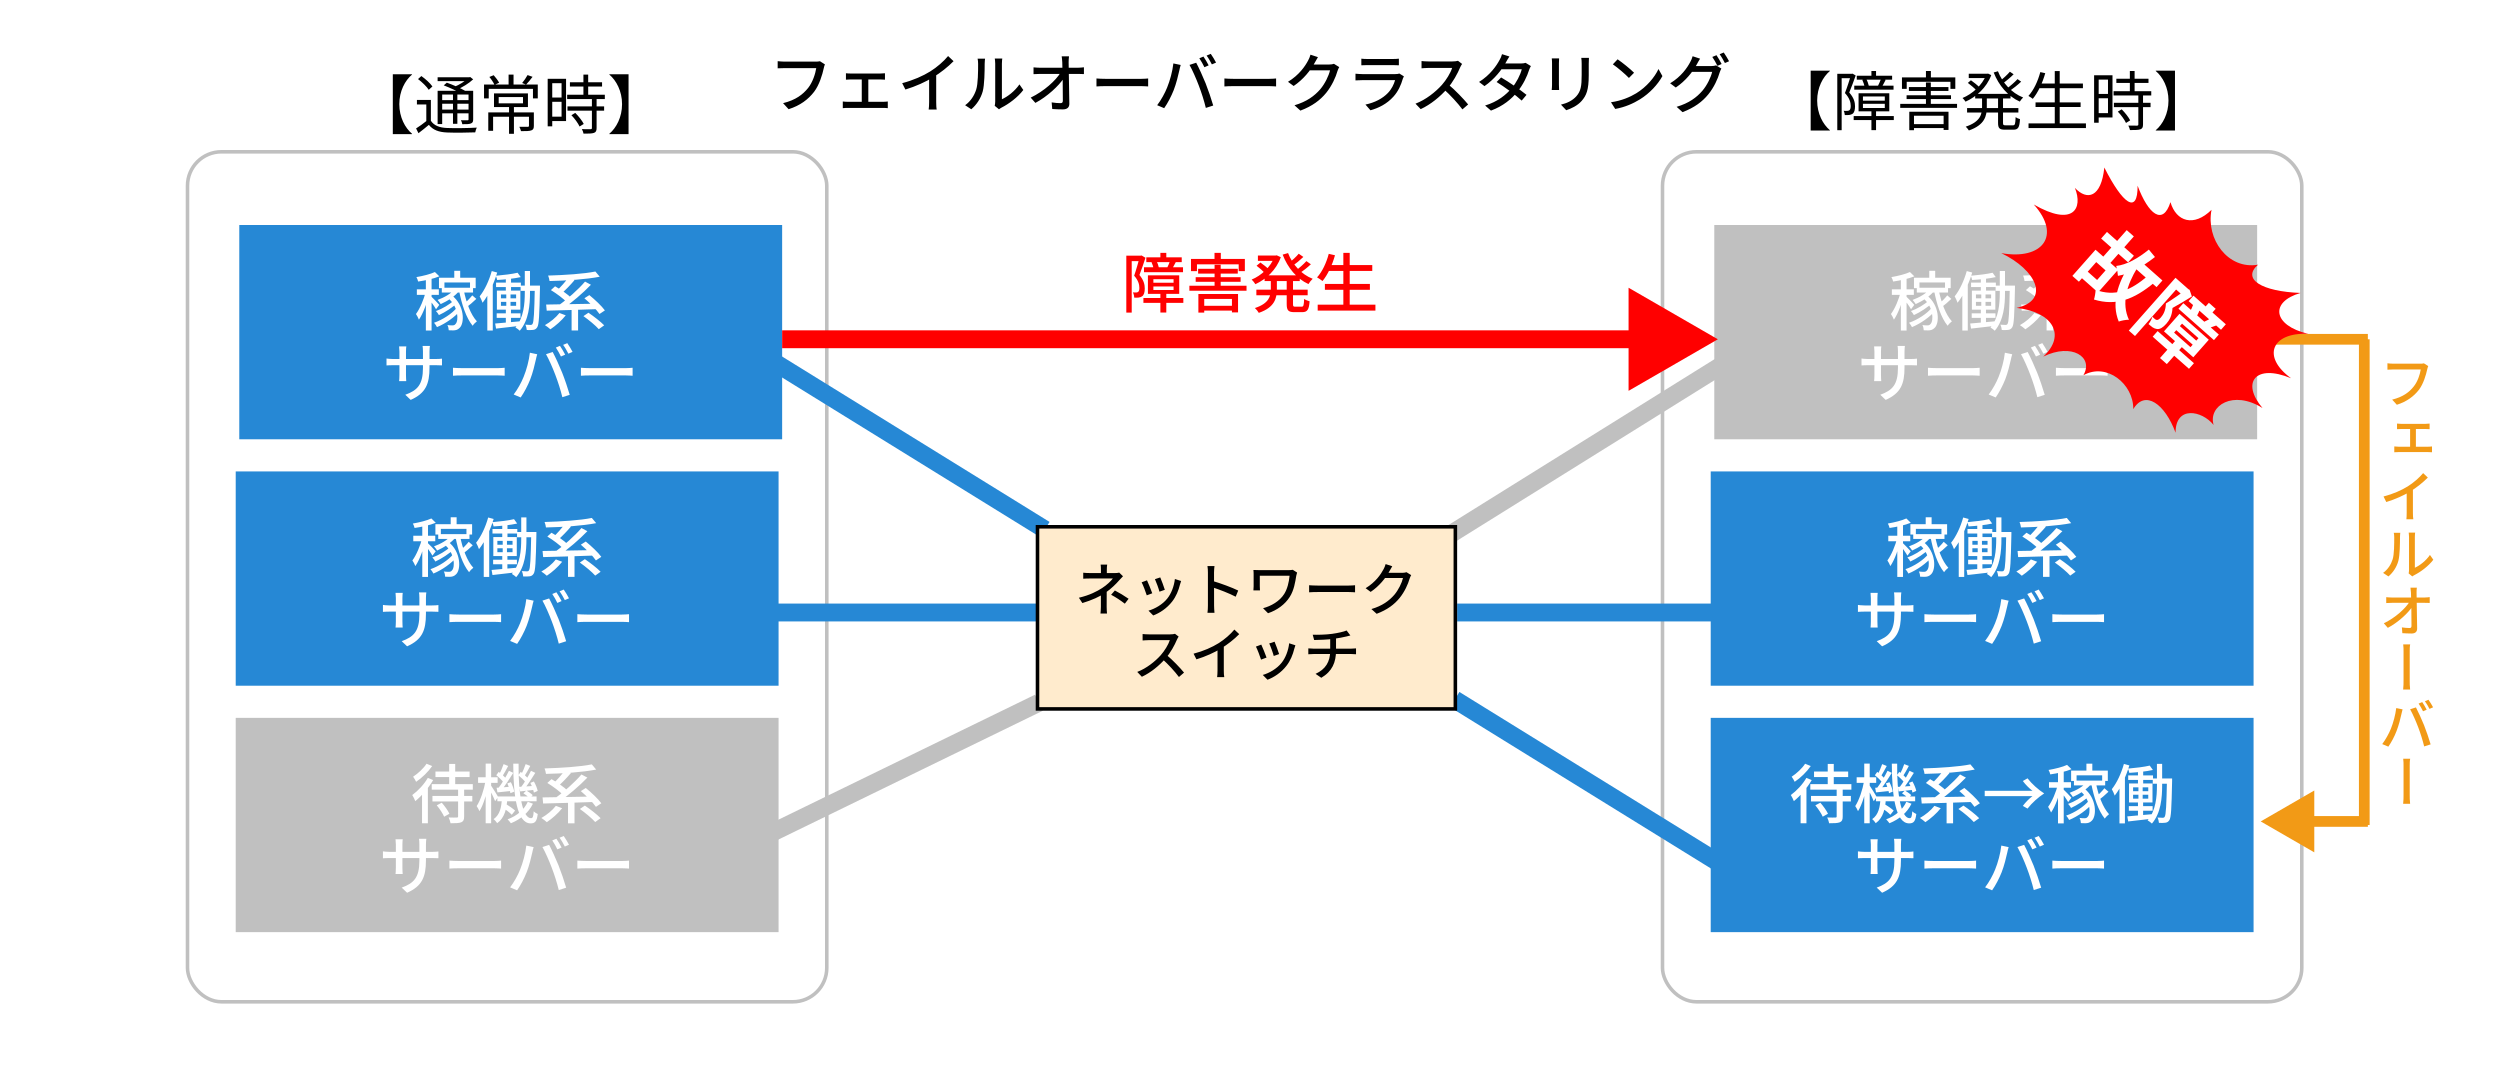 <svg width="700" height="300" viewBox="0 0 700 300" fill="none" xmlns="http://www.w3.org/2000/svg">
<rect width="700" height="300" fill="white"/>
<rect x="52.5" y="42.5" width="179" height="238" rx="9.5" stroke="#C0C0C0"/>
<rect x="66" y="132" width="152" height="60" fill="#2688D5"/>
<path d="M126.196 144.826V147.364H127.852V144.826H126.196ZM122.704 149.56V150.91H131.452V149.56H122.704ZM121.912 146.77V149.668H123.442V148.084H130.606V149.668H132.19V146.77H121.912ZM126.358 149.92C125.314 151.216 123.37 152.314 121.516 152.98C121.786 153.25 122.236 153.862 122.398 154.15C124.306 153.304 126.43 151.936 127.654 150.37L126.358 149.92ZM124.324 152.368C127.42 154.78 127.474 158.848 126.538 159.73C126.286 160.072 125.98 160.108 125.602 160.108C125.242 160.108 124.792 160.09 124.27 160.018C124.522 160.45 124.63 161.08 124.648 161.476C125.098 161.494 125.548 161.512 125.89 161.512C126.628 161.494 127.15 161.35 127.654 160.846C129.148 159.55 129.112 154.456 125.512 151.702L124.324 152.368ZM128.824 150.1L127.546 150.37C128.266 154.24 129.544 158.056 131.344 160.216C131.614 159.784 132.154 159.244 132.532 158.974C130.804 157.138 129.49 153.592 128.824 150.1ZM131.236 151.702C130.624 152.494 129.508 153.61 128.734 154.258L129.58 155.068C130.408 154.474 131.47 153.556 132.37 152.692L131.236 151.702ZM126.124 153.07C125.008 154.204 122.776 155.5 121.066 156.094C121.372 156.382 121.714 156.886 121.894 157.228C123.64 156.436 125.908 154.978 127.114 153.718L126.124 153.07ZM126.934 155.122C125.62 156.814 122.866 158.578 120.526 159.37C120.832 159.676 121.174 160.234 121.354 160.594C123.748 159.622 126.52 157.678 127.996 155.824L126.934 155.122ZM118.24 146.428V161.548H119.842V146.428H118.24ZM115.72 150.01V151.558H121.876V150.01H115.72ZM118.222 150.622C117.718 152.71 116.584 155.446 115.468 156.922C115.738 157.336 116.134 158.02 116.296 158.506C117.502 156.778 118.654 153.538 119.23 151.018L118.222 150.622ZM120.778 145.168C119.572 145.744 117.466 146.266 115.594 146.59C115.792 146.914 116.008 147.472 116.08 147.832C118.06 147.544 120.382 147.058 122.02 146.374L120.778 145.168ZM119.752 152.026L119.05 152.656C119.536 153.25 120.706 154.87 121.084 155.59L122.002 154.366C121.678 153.97 120.166 152.386 119.752 152.026ZM140.632 146.32V151H142.09V146.32H140.632ZM137.896 148.12V149.38H144.844V148.12H137.896ZM144.772 148.966V150.442H149.272V148.966H144.772ZM138.076 156.724V158.002H144.736V156.724H138.076ZM143.926 145.366C142.432 145.726 139.912 146.032 137.824 146.212C137.968 146.554 138.148 147.058 138.202 147.4C140.362 147.274 142.99 147.004 144.808 146.59L143.926 145.366ZM137.644 159.586L137.896 161.008C139.786 160.792 142.324 160.504 144.772 160.216L144.754 158.956C142.144 159.208 139.444 159.442 137.644 159.586ZM148.75 148.966V149.326C148.606 156.67 148.462 159.154 148.12 159.676C147.976 159.928 147.814 159.982 147.58 159.982C147.292 159.982 146.734 159.964 146.104 159.91C146.32 160.324 146.464 160.972 146.5 161.404C147.184 161.44 147.85 161.422 148.3 161.368C148.786 161.296 149.092 161.134 149.416 160.648C149.92 159.91 150.028 157.354 150.19 149.704C150.19 149.506 150.19 148.966 150.19 148.966H148.75ZM139.264 153.52H143.512V154.618H139.264V153.52ZM139.264 151.45H143.512V152.53H139.264V151.45ZM138.13 150.37V155.698H144.7V150.37H138.13ZM140.758 150.784V155.284H140.632V159.73H142.072V155.284H141.946V150.784H140.758ZM145.942 144.88V150.91C145.942 153.97 145.672 157.966 143.332 160.702C143.71 160.9 144.268 161.332 144.538 161.602C147.076 158.65 147.4 154.366 147.4 150.892V144.88H145.942ZM136.69 144.898C135.952 147.562 134.71 150.226 133.306 151.972C133.576 152.422 133.99 153.358 134.116 153.772C135.808 151.648 137.284 148.408 138.22 145.312L136.69 144.898ZM135.448 149.524V161.548H136.978V148.03L136.96 148.012L135.448 149.524ZM155.644 156.634C154.672 157.894 153.07 159.208 151.576 160.036C152.026 160.306 152.764 160.882 153.106 161.206C154.546 160.252 156.274 158.74 157.408 157.3L155.644 156.634ZM162.358 157.516C163.888 158.596 165.778 160.162 166.66 161.17L168.172 160.09C167.2 159.082 165.256 157.57 163.762 156.562L162.358 157.516ZM153.25 150.226C154.852 151.198 156.814 152.656 157.732 153.664L158.992 152.44C158.002 151.432 155.986 150.046 154.42 149.164L153.25 150.226ZM162.628 152.512C164.176 153.826 166.03 155.698 166.858 156.922L168.37 155.914C167.47 154.672 165.544 152.872 164.014 151.63L162.628 152.512ZM159.046 154.996V161.53H160.864V154.996H159.046ZM151.918 154.276L152.08 155.986C155.698 155.896 161.17 155.752 166.282 155.554L166.372 154.024C161.17 154.132 155.482 154.24 151.918 154.276ZM162.808 147.85C160.918 150.064 157.786 152.854 155.356 154.528L156.688 155.392C159.082 153.736 162.196 151.09 164.464 148.732L162.808 147.85ZM158.2 146.626C157.372 147.832 155.968 149.416 154.906 150.37L156.274 151.126C157.354 150.208 158.758 148.75 159.856 147.454L158.2 146.626ZM165.706 145.024C162.556 145.672 157.12 146.032 152.476 146.158C152.638 146.554 152.836 147.256 152.872 147.688C157.57 147.598 163.132 147.22 166.93 146.482L165.706 145.024ZM119.264 171.882V167.418C119.264 166.716 119.336 166.122 119.372 165.87H117.32C117.374 166.122 117.428 166.716 117.428 167.418V171.972C117.428 176.76 115.844 178.308 112.478 179.532L113.99 180.972C118.202 179.1 119.264 176.526 119.264 171.882ZM112.766 165.996H110.75C110.804 166.464 110.84 167.004 110.84 167.436V173.97C110.84 174.708 110.786 175.464 110.75 175.716H112.748C112.73 175.464 112.676 174.69 112.676 173.97V167.436C112.676 166.788 112.73 166.248 112.766 165.996ZM107.222 169.38V171.324C107.51 171.306 108.248 171.252 109.076 171.252H120.956C121.82 171.252 122.468 171.288 122.756 171.306V169.416C122.396 169.47 121.82 169.524 120.956 169.524H109.076C108.266 169.524 107.438 169.416 107.222 169.38ZM125.834 171.972V174.204C126.446 174.15 127.508 174.114 128.516 174.114C130.19 174.114 136.832 174.114 138.308 174.114C139.082 174.114 139.91 174.186 140.306 174.204V171.972C139.874 172.008 139.172 172.08 138.29 172.08C136.832 172.08 130.19 172.08 128.516 172.08C127.526 172.08 126.428 172.026 125.834 171.972ZM155.79 165.834L154.638 166.32C155.124 167.004 155.7 168.084 156.06 168.822L157.248 168.3C156.888 167.598 156.24 166.482 155.79 165.834ZM157.842 165.078L156.672 165.564C157.176 166.23 157.77 167.274 158.148 168.03L159.318 167.526C158.994 166.878 158.31 165.744 157.842 165.078ZM145.62 174.51C145.008 176.058 143.964 177.966 142.83 179.46L144.792 180.288C145.782 178.884 146.79 176.94 147.456 175.248C148.158 173.484 148.788 170.892 149.04 169.704C149.112 169.326 149.274 168.642 149.418 168.192L147.366 167.76C147.132 169.938 146.412 172.584 145.62 174.51ZM154.494 173.97C155.232 175.896 155.988 178.254 156.456 180.216L158.526 179.55C158.04 177.858 157.086 175.05 156.402 173.34C155.664 171.504 154.476 168.894 153.756 167.562L151.884 168.174C152.658 169.524 153.792 172.098 154.494 173.97ZM161.658 171.972V174.204C162.27 174.15 163.332 174.114 164.34 174.114C166.014 174.114 172.656 174.114 174.132 174.114C174.906 174.114 175.734 174.186 176.13 174.204V171.972C175.698 172.008 174.996 172.08 174.114 172.08C172.656 172.08 166.014 172.08 164.34 172.08C163.35 172.08 162.252 172.026 161.658 171.972Z" fill="white"/>
<rect x="66" y="201" width="152" height="60" fill="#C0C0C0"/>
<path d="M121.93 216.022V217.57H131.488V216.022H121.93ZM121.084 222.862V224.41H132.244V222.862H121.084ZM120.886 219.55V221.098H132.388V219.55H120.886ZM125.764 213.898V220.36H127.456V213.898H125.764ZM128.266 220.81V228.586C128.266 228.838 128.176 228.91 127.888 228.91C127.618 228.928 126.61 228.928 125.62 228.892C125.836 229.36 126.088 230.044 126.16 230.512C127.546 230.512 128.5 230.494 129.148 230.242C129.778 229.972 129.958 229.522 129.958 228.622V220.81H128.266ZM122.29 225.49C123.1 226.462 124 227.812 124.36 228.676L125.836 227.848C125.44 226.966 124.504 225.688 123.694 224.752L122.29 225.49ZM119.788 217.804C118.762 219.622 117.034 221.44 115.432 222.61C115.702 223.006 116.152 223.942 116.278 224.32C118.078 222.862 120.04 220.594 121.282 218.416L119.788 217.804ZM119.428 213.844C118.654 215.086 117.052 216.58 115.666 217.48C115.918 217.822 116.35 218.506 116.512 218.902C118.15 217.822 119.914 216.094 121.012 214.492L119.428 213.844ZM118.168 221.35V230.512H119.806V219.802L119.734 219.766L118.168 221.35ZM139.264 223.006V224.356H150.244V223.006H139.264ZM140.704 226.102C141.604 226.678 142.756 227.542 143.296 228.136L144.232 226.966C143.656 226.426 142.486 225.616 141.586 225.076L140.704 226.102ZM146.554 222.124C147.166 222.502 147.922 223.096 148.282 223.492L149.164 222.646C148.786 222.25 148.012 221.71 147.382 221.35L146.554 222.124ZM140.524 223.672C140.398 225.922 140.02 228.118 138.202 229.36C138.562 229.612 138.994 230.152 139.21 230.494C141.334 228.964 141.856 226.444 142.054 223.672H140.524ZM143.71 213.826C143.728 222.898 144.79 230.53 148.552 230.548C149.848 230.548 150.316 229.972 150.568 227.92C150.226 227.776 149.74 227.488 149.434 227.164C149.344 228.712 149.164 229.09 148.678 229.09C146.356 229.09 145.096 222.466 145.204 213.826H143.71ZM147.778 224.5C146.788 226.696 144.772 228.442 142.126 229.414C142.414 229.702 142.846 230.206 143.044 230.512C145.798 229.396 148.012 227.542 149.218 225.04L147.778 224.5ZM145.132 217.066C145.888 217.66 146.788 218.524 147.202 219.118L147.886 218.056C147.472 217.498 146.572 216.67 145.798 216.13L145.132 217.066ZM148.498 219.208C148.948 220.054 149.344 221.206 149.488 221.926L150.55 221.458C150.424 220.756 149.974 219.658 149.488 218.812L148.498 219.208ZM145.402 220.324L145.654 221.602C146.842 221.476 148.156 221.332 149.542 221.17L149.524 220.054C147.976 220.162 146.518 220.27 145.402 220.324ZM147.184 213.952C146.896 214.852 146.338 216.13 145.888 216.922L146.824 217.354C147.328 216.616 147.94 215.464 148.48 214.456L147.184 213.952ZM148.678 215.824C147.994 217.246 146.788 219.262 145.834 220.486L146.752 221.008C147.724 219.82 148.948 217.93 149.884 216.4L148.678 215.824ZM138.958 217.066C139.714 217.66 140.614 218.524 141.01 219.118L141.712 218.056C141.298 217.498 140.398 216.67 139.624 216.13L138.958 217.066ZM142.054 219.352C142.45 220.234 142.81 221.368 142.918 222.088L143.98 221.656C143.872 220.972 143.494 219.856 143.044 219.01L142.054 219.352ZM139.048 220.576L139.282 221.872C140.47 221.746 141.82 221.62 143.206 221.458L143.188 220.27C141.622 220.396 140.164 220.504 139.048 220.576ZM141.01 213.952C140.704 214.852 140.146 216.166 139.714 216.976L140.65 217.39C141.136 216.652 141.748 215.464 142.288 214.474L141.01 213.952ZM142.504 215.824C141.784 217.318 140.524 219.424 139.516 220.702L140.434 221.206C141.46 219.964 142.738 218.002 143.71 216.4L142.504 215.824ZM133.864 217.642V219.208H139.336V217.642H133.864ZM135.988 213.808V230.512H137.518V213.808H135.988ZM135.952 218.668C135.538 221.098 134.53 224.104 133.468 225.706C133.72 226.066 134.08 226.714 134.242 227.128C135.412 225.31 136.42 221.8 136.888 218.974L135.952 218.668ZM137.428 219.856L136.78 220.486C137.212 221.242 138.274 223.366 138.634 224.338L139.48 223.132C139.192 222.61 137.788 220.342 137.428 219.856ZM155.644 225.634C154.672 226.894 153.07 228.208 151.576 229.036C152.026 229.306 152.764 229.882 153.106 230.206C154.546 229.252 156.274 227.74 157.408 226.3L155.644 225.634ZM162.358 226.516C163.888 227.596 165.778 229.162 166.66 230.17L168.172 229.09C167.2 228.082 165.256 226.57 163.762 225.562L162.358 226.516ZM153.25 219.226C154.852 220.198 156.814 221.656 157.732 222.664L158.992 221.44C158.002 220.432 155.986 219.046 154.42 218.164L153.25 219.226ZM162.628 221.512C164.176 222.826 166.03 224.698 166.858 225.922L168.37 224.914C167.47 223.672 165.544 221.872 164.014 220.63L162.628 221.512ZM159.046 223.996V230.53H160.864V223.996H159.046ZM151.918 223.276L152.08 224.986C155.698 224.896 161.17 224.752 166.282 224.554L166.372 223.024C161.17 223.132 155.482 223.24 151.918 223.276ZM162.808 216.85C160.918 219.064 157.786 221.854 155.356 223.528L156.688 224.392C159.082 222.736 162.196 220.09 164.464 217.732L162.808 216.85ZM158.2 215.626C157.372 216.832 155.968 218.416 154.906 219.37L156.274 220.126C157.354 219.208 158.758 217.75 159.856 216.454L158.2 215.626ZM165.706 214.024C162.556 214.672 157.12 215.032 152.476 215.158C152.638 215.554 152.836 216.256 152.872 216.688C157.57 216.598 163.132 216.22 166.93 215.482L165.706 214.024ZM119.264 240.882V236.418C119.264 235.716 119.336 235.122 119.372 234.87H117.32C117.374 235.122 117.428 235.716 117.428 236.418V240.972C117.428 245.76 115.844 247.308 112.478 248.532L113.99 249.972C118.202 248.1 119.264 245.526 119.264 240.882ZM112.766 234.996H110.75C110.804 235.464 110.84 236.004 110.84 236.436V242.97C110.84 243.708 110.786 244.464 110.75 244.716H112.748C112.73 244.464 112.676 243.69 112.676 242.97V236.436C112.676 235.788 112.73 235.248 112.766 234.996ZM107.222 238.38V240.324C107.51 240.306 108.248 240.252 109.076 240.252H120.956C121.82 240.252 122.468 240.288 122.756 240.306V238.416C122.396 238.47 121.82 238.524 120.956 238.524H109.076C108.266 238.524 107.438 238.416 107.222 238.38ZM125.834 240.972V243.204C126.446 243.15 127.508 243.114 128.516 243.114C130.19 243.114 136.832 243.114 138.308 243.114C139.082 243.114 139.91 243.186 140.306 243.204V240.972C139.874 241.008 139.172 241.08 138.29 241.08C136.832 241.08 130.19 241.08 128.516 241.08C127.526 241.08 126.428 241.026 125.834 240.972ZM155.79 234.834L154.638 235.32C155.124 236.004 155.7 237.084 156.06 237.822L157.248 237.3C156.888 236.598 156.24 235.482 155.79 234.834ZM157.842 234.078L156.672 234.564C157.176 235.23 157.77 236.274 158.148 237.03L159.318 236.526C158.994 235.878 158.31 234.744 157.842 234.078ZM145.62 243.51C145.008 245.058 143.964 246.966 142.83 248.46L144.792 249.288C145.782 247.884 146.79 245.94 147.456 244.248C148.158 242.484 148.788 239.892 149.04 238.704C149.112 238.326 149.274 237.642 149.418 237.192L147.366 236.76C147.132 238.938 146.412 241.584 145.62 243.51ZM154.494 242.97C155.232 244.896 155.988 247.254 156.456 249.216L158.526 248.55C158.04 246.858 157.086 244.05 156.402 242.34C155.664 240.504 154.476 237.894 153.756 236.562L151.884 237.174C152.658 238.524 153.792 241.098 154.494 242.97ZM161.658 240.972V243.204C162.27 243.15 163.332 243.114 164.34 243.114C166.014 243.114 172.656 243.114 174.132 243.114C174.906 243.114 175.734 243.186 176.13 243.204V240.972C175.698 241.008 174.996 241.08 174.114 241.08C172.656 241.08 166.014 241.08 164.34 241.08C163.35 241.08 162.252 241.026 161.658 240.972Z" fill="white"/>
<rect x="67" y="63" width="152" height="60" fill="#2688D5"/>
<path d="M127.196 75.826V78.364H128.852V75.826H127.196ZM123.704 80.56V81.91H132.452V80.56H123.704ZM122.912 77.77V80.668H124.442V79.084H131.606V80.668H133.19V77.77H122.912ZM127.358 80.92C126.314 82.216 124.37 83.314 122.516 83.98C122.786 84.25 123.236 84.862 123.398 85.15C125.306 84.304 127.43 82.936 128.654 81.37L127.358 80.92ZM125.324 83.368C128.42 85.78 128.474 89.848 127.538 90.73C127.286 91.072 126.98 91.108 126.602 91.108C126.242 91.108 125.792 91.09 125.27 91.018C125.522 91.45 125.63 92.08 125.648 92.476C126.098 92.494 126.548 92.512 126.89 92.512C127.628 92.494 128.15 92.35 128.654 91.846C130.148 90.55 130.112 85.456 126.512 82.702L125.324 83.368ZM129.824 81.1L128.546 81.37C129.266 85.24 130.544 89.056 132.344 91.216C132.614 90.784 133.154 90.244 133.532 89.974C131.804 88.138 130.49 84.592 129.824 81.1ZM132.236 82.702C131.624 83.494 130.508 84.61 129.734 85.258L130.58 86.068C131.408 85.474 132.47 84.556 133.37 83.692L132.236 82.702ZM127.124 84.07C126.008 85.204 123.776 86.5 122.066 87.094C122.372 87.382 122.714 87.886 122.894 88.228C124.64 87.436 126.908 85.978 128.114 84.718L127.124 84.07ZM127.934 86.122C126.62 87.814 123.866 89.578 121.526 90.37C121.832 90.676 122.174 91.234 122.354 91.594C124.748 90.622 127.52 88.678 128.996 86.824L127.934 86.122ZM119.24 77.428V92.548H120.842V77.428H119.24ZM116.72 81.01V82.558H122.876V81.01H116.72ZM119.222 81.622C118.718 83.71 117.584 86.446 116.468 87.922C116.738 88.336 117.134 89.02 117.296 89.506C118.502 87.778 119.654 84.538 120.23 82.018L119.222 81.622ZM121.778 76.168C120.572 76.744 118.466 77.266 116.594 77.59C116.792 77.914 117.008 78.472 117.08 78.832C119.06 78.544 121.382 78.058 123.02 77.374L121.778 76.168ZM120.752 83.026L120.05 83.656C120.536 84.25 121.706 85.87 122.084 86.59L123.002 85.366C122.678 84.97 121.166 83.386 120.752 83.026ZM141.632 77.32V82H143.09V77.32H141.632ZM138.896 79.12V80.38H145.844V79.12H138.896ZM145.772 79.966V81.442H150.272V79.966H145.772ZM139.076 87.724V89.002H145.736V87.724H139.076ZM144.926 76.366C143.432 76.726 140.912 77.032 138.824 77.212C138.968 77.554 139.148 78.058 139.202 78.4C141.362 78.274 143.99 78.004 145.808 77.59L144.926 76.366ZM138.644 90.586L138.896 92.008C140.786 91.792 143.324 91.504 145.772 91.216L145.754 89.956C143.144 90.208 140.444 90.442 138.644 90.586ZM149.75 79.966V80.326C149.606 87.67 149.462 90.154 149.12 90.676C148.976 90.928 148.814 90.982 148.58 90.982C148.292 90.982 147.734 90.964 147.104 90.91C147.32 91.324 147.464 91.972 147.5 92.404C148.184 92.44 148.85 92.422 149.3 92.368C149.786 92.296 150.092 92.134 150.416 91.648C150.92 90.91 151.028 88.354 151.19 80.704C151.19 80.506 151.19 79.966 151.19 79.966H149.75ZM140.264 84.52H144.512V85.618H140.264V84.52ZM140.264 82.45H144.512V83.53H140.264V82.45ZM139.13 81.37V86.698H145.7V81.37H139.13ZM141.758 81.784V86.284H141.632V90.73H143.072V86.284H142.946V81.784H141.758ZM146.942 75.88V81.91C146.942 84.97 146.672 88.966 144.332 91.702C144.71 91.9 145.268 92.332 145.538 92.602C148.076 89.65 148.4 85.366 148.4 81.892V75.88H146.942ZM137.69 75.898C136.952 78.562 135.71 81.226 134.306 82.972C134.576 83.422 134.99 84.358 135.116 84.772C136.808 82.648 138.284 79.408 139.22 76.312L137.69 75.898ZM136.448 80.524V92.548H137.978V79.03L137.96 79.012L136.448 80.524ZM156.644 87.634C155.672 88.894 154.07 90.208 152.576 91.036C153.026 91.306 153.764 91.882 154.106 92.206C155.546 91.252 157.274 89.74 158.408 88.3L156.644 87.634ZM163.358 88.516C164.888 89.596 166.778 91.162 167.66 92.17L169.172 91.09C168.2 90.082 166.256 88.57 164.762 87.562L163.358 88.516ZM154.25 81.226C155.852 82.198 157.814 83.656 158.732 84.664L159.992 83.44C159.002 82.432 156.986 81.046 155.42 80.164L154.25 81.226ZM163.628 83.512C165.176 84.826 167.03 86.698 167.858 87.922L169.37 86.914C168.47 85.672 166.544 83.872 165.014 82.63L163.628 83.512ZM160.046 85.996V92.53H161.864V85.996H160.046ZM152.918 85.276L153.08 86.986C156.698 86.896 162.17 86.752 167.282 86.554L167.372 85.024C162.17 85.132 156.482 85.24 152.918 85.276ZM163.808 78.85C161.918 81.064 158.786 83.854 156.356 85.528L157.688 86.392C160.082 84.736 163.196 82.09 165.464 79.732L163.808 78.85ZM159.2 77.626C158.372 78.832 156.968 80.416 155.906 81.37L157.274 82.126C158.354 81.208 159.758 79.75 160.856 78.454L159.2 77.626ZM166.706 76.024C163.556 76.672 158.12 77.032 153.476 77.158C153.638 77.554 153.836 78.256 153.872 78.688C158.57 78.598 164.132 78.22 167.93 77.482L166.706 76.024ZM120.264 102.882V98.418C120.264 97.716 120.336 97.122 120.372 96.87H118.32C118.374 97.122 118.428 97.716 118.428 98.418V102.972C118.428 107.76 116.844 109.308 113.478 110.532L114.99 111.972C119.202 110.1 120.264 107.526 120.264 102.882ZM113.766 96.996H111.75C111.804 97.464 111.84 98.004 111.84 98.436V104.97C111.84 105.708 111.786 106.464 111.75 106.716H113.748C113.73 106.464 113.676 105.69 113.676 104.97V98.436C113.676 97.788 113.73 97.248 113.766 96.996ZM108.222 100.38V102.324C108.51 102.306 109.248 102.252 110.076 102.252H121.956C122.82 102.252 123.468 102.288 123.756 102.306V100.416C123.396 100.47 122.82 100.524 121.956 100.524H110.076C109.266 100.524 108.438 100.416 108.222 100.38ZM126.834 102.972V105.204C127.446 105.15 128.508 105.114 129.516 105.114C131.19 105.114 137.832 105.114 139.308 105.114C140.082 105.114 140.91 105.186 141.306 105.204V102.972C140.874 103.008 140.172 103.08 139.29 103.08C137.832 103.08 131.19 103.08 129.516 103.08C128.526 103.08 127.428 103.026 126.834 102.972ZM156.79 96.834L155.638 97.32C156.124 98.004 156.7 99.084 157.06 99.822L158.248 99.3C157.888 98.598 157.24 97.482 156.79 96.834ZM158.842 96.078L157.672 96.564C158.176 97.23 158.77 98.274 159.148 99.03L160.318 98.526C159.994 97.878 159.31 96.744 158.842 96.078ZM146.62 105.51C146.008 107.058 144.964 108.966 143.83 110.46L145.792 111.288C146.782 109.884 147.79 107.94 148.456 106.248C149.158 104.484 149.788 101.892 150.04 100.704C150.112 100.326 150.274 99.642 150.418 99.192L148.366 98.76C148.132 100.938 147.412 103.584 146.62 105.51ZM155.494 104.97C156.232 106.896 156.988 109.254 157.456 111.216L159.526 110.55C159.04 108.858 158.086 106.05 157.402 104.34C156.664 102.504 155.476 99.894 154.756 98.562L152.884 99.174C153.658 100.524 154.792 103.098 155.494 104.97ZM162.658 102.972V105.204C163.27 105.15 164.332 105.114 165.34 105.114C167.014 105.114 173.656 105.114 175.132 105.114C175.906 105.114 176.734 105.186 177.13 105.204V102.972C176.698 103.008 175.996 103.08 175.114 103.08C173.656 103.08 167.014 103.08 165.34 103.08C164.35 103.08 163.252 103.026 162.658 102.972Z" fill="white"/>
<rect x="465.5" y="42.5" width="179" height="238" rx="9.5" stroke="#C0C0C0"/>
<rect x="479" y="132" width="152" height="60" fill="#2688D5"/>
<path d="M539.196 144.826V147.364H540.852V144.826H539.196ZM535.704 149.56V150.91H544.452V149.56H535.704ZM534.912 146.77V149.668H536.442V148.084H543.606V149.668H545.19V146.77H534.912ZM539.358 149.92C538.314 151.216 536.37 152.314 534.516 152.98C534.786 153.25 535.236 153.862 535.398 154.15C537.306 153.304 539.43 151.936 540.654 150.37L539.358 149.92ZM537.324 152.368C540.42 154.78 540.474 158.848 539.538 159.73C539.286 160.072 538.98 160.108 538.602 160.108C538.242 160.108 537.792 160.09 537.27 160.018C537.522 160.45 537.63 161.08 537.648 161.476C538.098 161.494 538.548 161.512 538.89 161.512C539.628 161.494 540.15 161.35 540.654 160.846C542.148 159.55 542.112 154.456 538.512 151.702L537.324 152.368ZM541.824 150.1L540.546 150.37C541.266 154.24 542.544 158.056 544.344 160.216C544.614 159.784 545.154 159.244 545.532 158.974C543.804 157.138 542.49 153.592 541.824 150.1ZM544.236 151.702C543.624 152.494 542.508 153.61 541.734 154.258L542.58 155.068C543.408 154.474 544.47 153.556 545.37 152.692L544.236 151.702ZM539.124 153.07C538.008 154.204 535.776 155.5 534.066 156.094C534.372 156.382 534.714 156.886 534.894 157.228C536.64 156.436 538.908 154.978 540.114 153.718L539.124 153.07ZM539.934 155.122C538.62 156.814 535.866 158.578 533.526 159.37C533.832 159.676 534.174 160.234 534.354 160.594C536.748 159.622 539.52 157.678 540.996 155.824L539.934 155.122ZM531.24 146.428V161.548H532.842V146.428H531.24ZM528.72 150.01V151.558H534.876V150.01H528.72ZM531.222 150.622C530.718 152.71 529.584 155.446 528.468 156.922C528.738 157.336 529.134 158.02 529.296 158.506C530.502 156.778 531.654 153.538 532.23 151.018L531.222 150.622ZM533.778 145.168C532.572 145.744 530.466 146.266 528.594 146.59C528.792 146.914 529.008 147.472 529.08 147.832C531.06 147.544 533.382 147.058 535.02 146.374L533.778 145.168ZM532.752 152.026L532.05 152.656C532.536 153.25 533.706 154.87 534.084 155.59L535.002 154.366C534.678 153.97 533.166 152.386 532.752 152.026ZM553.632 146.32V151H555.09V146.32H553.632ZM550.896 148.12V149.38H557.844V148.12H550.896ZM557.772 148.966V150.442H562.272V148.966H557.772ZM551.076 156.724V158.002H557.736V156.724H551.076ZM556.926 145.366C555.432 145.726 552.912 146.032 550.824 146.212C550.968 146.554 551.148 147.058 551.202 147.4C553.362 147.274 555.99 147.004 557.808 146.59L556.926 145.366ZM550.644 159.586L550.896 161.008C552.786 160.792 555.324 160.504 557.772 160.216L557.754 158.956C555.144 159.208 552.444 159.442 550.644 159.586ZM561.75 148.966V149.326C561.606 156.67 561.462 159.154 561.12 159.676C560.976 159.928 560.814 159.982 560.58 159.982C560.292 159.982 559.734 159.964 559.104 159.91C559.32 160.324 559.464 160.972 559.5 161.404C560.184 161.44 560.85 161.422 561.3 161.368C561.786 161.296 562.092 161.134 562.416 160.648C562.92 159.91 563.028 157.354 563.19 149.704C563.19 149.506 563.19 148.966 563.19 148.966H561.75ZM552.264 153.52H556.512V154.618H552.264V153.52ZM552.264 151.45H556.512V152.53H552.264V151.45ZM551.13 150.37V155.698H557.7V150.37H551.13ZM553.758 150.784V155.284H553.632V159.73H555.072V155.284H554.946V150.784H553.758ZM558.942 144.88V150.91C558.942 153.97 558.672 157.966 556.332 160.702C556.71 160.9 557.268 161.332 557.538 161.602C560.076 158.65 560.4 154.366 560.4 150.892V144.88H558.942ZM549.69 144.898C548.952 147.562 547.71 150.226 546.306 151.972C546.576 152.422 546.99 153.358 547.116 153.772C548.808 151.648 550.284 148.408 551.22 145.312L549.69 144.898ZM548.448 149.524V161.548H549.978V148.03L549.96 148.012L548.448 149.524ZM568.644 156.634C567.672 157.894 566.07 159.208 564.576 160.036C565.026 160.306 565.764 160.882 566.106 161.206C567.546 160.252 569.274 158.74 570.408 157.3L568.644 156.634ZM575.358 157.516C576.888 158.596 578.778 160.162 579.66 161.17L581.172 160.09C580.2 159.082 578.256 157.57 576.762 156.562L575.358 157.516ZM566.25 150.226C567.852 151.198 569.814 152.656 570.732 153.664L571.992 152.44C571.002 151.432 568.986 150.046 567.42 149.164L566.25 150.226ZM575.628 152.512C577.176 153.826 579.03 155.698 579.858 156.922L581.37 155.914C580.47 154.672 578.544 152.872 577.014 151.63L575.628 152.512ZM572.046 154.996V161.53H573.864V154.996H572.046ZM564.918 154.276L565.08 155.986C568.698 155.896 574.17 155.752 579.282 155.554L579.372 154.024C574.17 154.132 568.482 154.24 564.918 154.276ZM575.808 147.85C573.918 150.064 570.786 152.854 568.356 154.528L569.688 155.392C572.082 153.736 575.196 151.09 577.464 148.732L575.808 147.85ZM571.2 146.626C570.372 147.832 568.968 149.416 567.906 150.37L569.274 151.126C570.354 150.208 571.758 148.75 572.856 147.454L571.2 146.626ZM578.706 145.024C575.556 145.672 570.12 146.032 565.476 146.158C565.638 146.554 565.836 147.256 565.872 147.688C570.57 147.598 576.132 147.22 579.93 146.482L578.706 145.024ZM532.264 171.882V167.418C532.264 166.716 532.336 166.122 532.372 165.87H530.32C530.374 166.122 530.428 166.716 530.428 167.418V171.972C530.428 176.76 528.844 178.308 525.478 179.532L526.99 180.972C531.202 179.1 532.264 176.526 532.264 171.882ZM525.766 165.996H523.75C523.804 166.464 523.84 167.004 523.84 167.436V173.97C523.84 174.708 523.786 175.464 523.75 175.716H525.748C525.73 175.464 525.676 174.69 525.676 173.97V167.436C525.676 166.788 525.73 166.248 525.766 165.996ZM520.222 169.38V171.324C520.51 171.306 521.248 171.252 522.076 171.252H533.956C534.82 171.252 535.468 171.288 535.756 171.306V169.416C535.396 169.47 534.82 169.524 533.956 169.524H522.076C521.266 169.524 520.438 169.416 520.222 169.38ZM538.834 171.972V174.204C539.446 174.15 540.508 174.114 541.516 174.114C543.19 174.114 549.832 174.114 551.308 174.114C552.082 174.114 552.91 174.186 553.306 174.204V171.972C552.874 172.008 552.172 172.08 551.29 172.08C549.832 172.08 543.19 172.08 541.516 172.08C540.526 172.08 539.428 172.026 538.834 171.972ZM568.79 165.834L567.638 166.32C568.124 167.004 568.7 168.084 569.06 168.822L570.248 168.3C569.888 167.598 569.24 166.482 568.79 165.834ZM570.842 165.078L569.672 165.564C570.176 166.23 570.77 167.274 571.148 168.03L572.318 167.526C571.994 166.878 571.31 165.744 570.842 165.078ZM558.62 174.51C558.008 176.058 556.964 177.966 555.83 179.46L557.792 180.288C558.782 178.884 559.79 176.94 560.456 175.248C561.158 173.484 561.788 170.892 562.04 169.704C562.112 169.326 562.274 168.642 562.418 168.192L560.366 167.76C560.132 169.938 559.412 172.584 558.62 174.51ZM567.494 173.97C568.232 175.896 568.988 178.254 569.456 180.216L571.526 179.55C571.04 177.858 570.086 175.05 569.402 173.34C568.664 171.504 567.476 168.894 566.756 167.562L564.884 168.174C565.658 169.524 566.792 172.098 567.494 173.97ZM574.658 171.972V174.204C575.27 174.15 576.332 174.114 577.34 174.114C579.014 174.114 585.656 174.114 587.132 174.114C587.906 174.114 588.734 174.186 589.13 174.204V171.972C588.698 172.008 587.996 172.08 587.114 172.08C585.656 172.08 579.014 172.08 577.34 172.08C576.35 172.08 575.252 172.026 574.658 171.972Z" fill="white"/>
<rect x="479" y="201" width="152" height="60" fill="#2688D5"/>
<path d="M507.93 216.022V217.57H517.488V216.022H507.93ZM507.084 222.862V224.41H518.244V222.862H507.084ZM506.886 219.55V221.098H518.388V219.55H506.886ZM511.764 213.898V220.36H513.456V213.898H511.764ZM514.266 220.81V228.586C514.266 228.838 514.176 228.91 513.888 228.91C513.618 228.928 512.61 228.928 511.62 228.892C511.836 229.36 512.088 230.044 512.16 230.512C513.546 230.512 514.5 230.494 515.148 230.242C515.778 229.972 515.958 229.522 515.958 228.622V220.81H514.266ZM508.29 225.49C509.1 226.462 510 227.812 510.36 228.676L511.836 227.848C511.44 226.966 510.504 225.688 509.694 224.752L508.29 225.49ZM505.788 217.804C504.762 219.622 503.034 221.44 501.432 222.61C501.702 223.006 502.152 223.942 502.278 224.32C504.078 222.862 506.04 220.594 507.282 218.416L505.788 217.804ZM505.428 213.844C504.654 215.086 503.052 216.58 501.666 217.48C501.918 217.822 502.35 218.506 502.512 218.902C504.15 217.822 505.914 216.094 507.012 214.492L505.428 213.844ZM504.168 221.35V230.512H505.806V219.802L505.734 219.766L504.168 221.35ZM525.264 223.006V224.356H536.244V223.006H525.264ZM526.704 226.102C527.604 226.678 528.756 227.542 529.296 228.136L530.232 226.966C529.656 226.426 528.486 225.616 527.586 225.076L526.704 226.102ZM532.554 222.124C533.166 222.502 533.922 223.096 534.282 223.492L535.164 222.646C534.786 222.25 534.012 221.71 533.382 221.35L532.554 222.124ZM526.524 223.672C526.398 225.922 526.02 228.118 524.202 229.36C524.562 229.612 524.994 230.152 525.21 230.494C527.334 228.964 527.856 226.444 528.054 223.672H526.524ZM529.71 213.826C529.728 222.898 530.79 230.53 534.552 230.548C535.848 230.548 536.316 229.972 536.568 227.92C536.226 227.776 535.74 227.488 535.434 227.164C535.344 228.712 535.164 229.09 534.678 229.09C532.356 229.09 531.096 222.466 531.204 213.826H529.71ZM533.778 224.5C532.788 226.696 530.772 228.442 528.126 229.414C528.414 229.702 528.846 230.206 529.044 230.512C531.798 229.396 534.012 227.542 535.218 225.04L533.778 224.5ZM531.132 217.066C531.888 217.66 532.788 218.524 533.202 219.118L533.886 218.056C533.472 217.498 532.572 216.67 531.798 216.13L531.132 217.066ZM534.498 219.208C534.948 220.054 535.344 221.206 535.488 221.926L536.55 221.458C536.424 220.756 535.974 219.658 535.488 218.812L534.498 219.208ZM531.402 220.324L531.654 221.602C532.842 221.476 534.156 221.332 535.542 221.17L535.524 220.054C533.976 220.162 532.518 220.27 531.402 220.324ZM533.184 213.952C532.896 214.852 532.338 216.13 531.888 216.922L532.824 217.354C533.328 216.616 533.94 215.464 534.48 214.456L533.184 213.952ZM534.678 215.824C533.994 217.246 532.788 219.262 531.834 220.486L532.752 221.008C533.724 219.82 534.948 217.93 535.884 216.4L534.678 215.824ZM524.958 217.066C525.714 217.66 526.614 218.524 527.01 219.118L527.712 218.056C527.298 217.498 526.398 216.67 525.624 216.13L524.958 217.066ZM528.054 219.352C528.45 220.234 528.81 221.368 528.918 222.088L529.98 221.656C529.872 220.972 529.494 219.856 529.044 219.01L528.054 219.352ZM525.048 220.576L525.282 221.872C526.47 221.746 527.82 221.62 529.206 221.458L529.188 220.27C527.622 220.396 526.164 220.504 525.048 220.576ZM527.01 213.952C526.704 214.852 526.146 216.166 525.714 216.976L526.65 217.39C527.136 216.652 527.748 215.464 528.288 214.474L527.01 213.952ZM528.504 215.824C527.784 217.318 526.524 219.424 525.516 220.702L526.434 221.206C527.46 219.964 528.738 218.002 529.71 216.4L528.504 215.824ZM519.864 217.642V219.208H525.336V217.642H519.864ZM521.988 213.808V230.512H523.518V213.808H521.988ZM521.952 218.668C521.538 221.098 520.53 224.104 519.468 225.706C519.72 226.066 520.08 226.714 520.242 227.128C521.412 225.31 522.42 221.8 522.888 218.974L521.952 218.668ZM523.428 219.856L522.78 220.486C523.212 221.242 524.274 223.366 524.634 224.338L525.48 223.132C525.192 222.61 523.788 220.342 523.428 219.856ZM541.644 225.634C540.672 226.894 539.07 228.208 537.576 229.036C538.026 229.306 538.764 229.882 539.106 230.206C540.546 229.252 542.274 227.74 543.408 226.3L541.644 225.634ZM548.358 226.516C549.888 227.596 551.778 229.162 552.66 230.17L554.172 229.09C553.2 228.082 551.256 226.57 549.762 225.562L548.358 226.516ZM539.25 219.226C540.852 220.198 542.814 221.656 543.732 222.664L544.992 221.44C544.002 220.432 541.986 219.046 540.42 218.164L539.25 219.226ZM548.628 221.512C550.176 222.826 552.03 224.698 552.858 225.922L554.37 224.914C553.47 223.672 551.544 221.872 550.014 220.63L548.628 221.512ZM545.046 223.996V230.53H546.864V223.996H545.046ZM537.918 223.276L538.08 224.986C541.698 224.896 547.17 224.752 552.282 224.554L552.372 223.024C547.17 223.132 541.482 223.24 537.918 223.276ZM548.808 216.85C546.918 219.064 543.786 221.854 541.356 223.528L542.688 224.392C545.082 222.736 548.196 220.09 550.464 217.732L548.808 216.85ZM544.2 215.626C543.372 216.832 541.968 218.416 540.906 219.37L542.274 220.126C543.354 219.208 544.758 217.75 545.856 216.454L544.2 215.626ZM551.706 214.024C548.556 214.672 543.12 215.032 538.476 215.158C538.638 215.554 538.836 216.256 538.872 216.688C543.57 216.598 549.132 216.22 552.93 215.482L551.706 214.024ZM569.094 221.422H555.72V222.916H569.094C568.23 223.546 567.15 224.626 566.394 225.652L567.708 226.408C568.932 224.824 570.75 223.204 572.37 222.16C570.75 221.134 568.932 219.514 567.708 217.93L566.394 218.686C567.15 219.712 568.23 220.792 569.094 221.422ZM584.196 213.826V216.364H585.852V213.826H584.196ZM580.704 218.56V219.91H589.452V218.56H580.704ZM579.912 215.77V218.668H581.442V217.084H588.606V218.668H590.19V215.77H579.912ZM584.358 218.92C583.314 220.216 581.37 221.314 579.516 221.98C579.786 222.25 580.236 222.862 580.398 223.15C582.306 222.304 584.43 220.936 585.654 219.37L584.358 218.92ZM582.324 221.368C585.42 223.78 585.474 227.848 584.538 228.73C584.286 229.072 583.98 229.108 583.602 229.108C583.242 229.108 582.792 229.09 582.27 229.018C582.522 229.45 582.63 230.08 582.648 230.476C583.098 230.494 583.548 230.512 583.89 230.512C584.628 230.494 585.15 230.35 585.654 229.846C587.148 228.55 587.112 223.456 583.512 220.702L582.324 221.368ZM586.824 219.1L585.546 219.37C586.266 223.24 587.544 227.056 589.344 229.216C589.614 228.784 590.154 228.244 590.532 227.974C588.804 226.138 587.49 222.592 586.824 219.1ZM589.236 220.702C588.624 221.494 587.508 222.61 586.734 223.258L587.58 224.068C588.408 223.474 589.47 222.556 590.37 221.692L589.236 220.702ZM584.124 222.07C583.008 223.204 580.776 224.5 579.066 225.094C579.372 225.382 579.714 225.886 579.894 226.228C581.64 225.436 583.908 223.978 585.114 222.718L584.124 222.07ZM584.934 224.122C583.62 225.814 580.866 227.578 578.526 228.37C578.832 228.676 579.174 229.234 579.354 229.594C581.748 228.622 584.52 226.678 585.996 224.824L584.934 224.122ZM576.24 215.428V230.548H577.842V215.428H576.24ZM573.72 219.01V220.558H579.876V219.01H573.72ZM576.222 219.622C575.718 221.71 574.584 224.446 573.468 225.922C573.738 226.336 574.134 227.02 574.296 227.506C575.502 225.778 576.654 222.538 577.23 220.018L576.222 219.622ZM578.778 214.168C577.572 214.744 575.466 215.266 573.594 215.59C573.792 215.914 574.008 216.472 574.08 216.832C576.06 216.544 578.382 216.058 580.02 215.374L578.778 214.168ZM577.752 221.026L577.05 221.656C577.536 222.25 578.706 223.87 579.084 224.59L580.002 223.366C579.678 222.97 578.166 221.386 577.752 221.026ZM598.632 215.32V220H600.09V215.32H598.632ZM595.896 217.12V218.38H602.844V217.12H595.896ZM602.772 217.966V219.442H607.272V217.966H602.772ZM596.076 225.724V227.002H602.736V225.724H596.076ZM601.926 214.366C600.432 214.726 597.912 215.032 595.824 215.212C595.968 215.554 596.148 216.058 596.202 216.4C598.362 216.274 600.99 216.004 602.808 215.59L601.926 214.366ZM595.644 228.586L595.896 230.008C597.786 229.792 600.324 229.504 602.772 229.216L602.754 227.956C600.144 228.208 597.444 228.442 595.644 228.586ZM606.75 217.966V218.326C606.606 225.67 606.462 228.154 606.12 228.676C605.976 228.928 605.814 228.982 605.58 228.982C605.292 228.982 604.734 228.964 604.104 228.91C604.32 229.324 604.464 229.972 604.5 230.404C605.184 230.44 605.85 230.422 606.3 230.368C606.786 230.296 607.092 230.134 607.416 229.648C607.92 228.91 608.028 226.354 608.19 218.704C608.19 218.506 608.19 217.966 608.19 217.966H606.75ZM597.264 222.52H601.512V223.618H597.264V222.52ZM597.264 220.45H601.512V221.53H597.264V220.45ZM596.13 219.37V224.698H602.7V219.37H596.13ZM598.758 219.784V224.284H598.632V228.73H600.072V224.284H599.946V219.784H598.758ZM603.942 213.88V219.91C603.942 222.97 603.672 226.966 601.332 229.702C601.71 229.9 602.268 230.332 602.538 230.602C605.076 227.65 605.4 223.366 605.4 219.892V213.88H603.942ZM594.69 213.898C593.952 216.562 592.71 219.226 591.306 220.972C591.576 221.422 591.99 222.358 592.116 222.772C593.808 220.648 595.284 217.408 596.22 214.312L594.69 213.898ZM593.448 218.524V230.548H594.978V217.03L594.96 217.012L593.448 218.524ZM532.264 240.882V236.418C532.264 235.716 532.336 235.122 532.372 234.87H530.32C530.374 235.122 530.428 235.716 530.428 236.418V240.972C530.428 245.76 528.844 247.308 525.478 248.532L526.99 249.972C531.202 248.1 532.264 245.526 532.264 240.882ZM525.766 234.996H523.75C523.804 235.464 523.84 236.004 523.84 236.436V242.97C523.84 243.708 523.786 244.464 523.75 244.716H525.748C525.73 244.464 525.676 243.69 525.676 242.97V236.436C525.676 235.788 525.73 235.248 525.766 234.996ZM520.222 238.38V240.324C520.51 240.306 521.248 240.252 522.076 240.252H533.956C534.82 240.252 535.468 240.288 535.756 240.306V238.416C535.396 238.47 534.82 238.524 533.956 238.524H522.076C521.266 238.524 520.438 238.416 520.222 238.38ZM538.834 240.972V243.204C539.446 243.15 540.508 243.114 541.516 243.114C543.19 243.114 549.832 243.114 551.308 243.114C552.082 243.114 552.91 243.186 553.306 243.204V240.972C552.874 241.008 552.172 241.08 551.29 241.08C549.832 241.08 543.19 241.08 541.516 241.08C540.526 241.08 539.428 241.026 538.834 240.972ZM568.79 234.834L567.638 235.32C568.124 236.004 568.7 237.084 569.06 237.822L570.248 237.3C569.888 236.598 569.24 235.482 568.79 234.834ZM570.842 234.078L569.672 234.564C570.176 235.23 570.77 236.274 571.148 237.03L572.318 236.526C571.994 235.878 571.31 234.744 570.842 234.078ZM558.62 243.51C558.008 245.058 556.964 246.966 555.83 248.46L557.792 249.288C558.782 247.884 559.79 245.94 560.456 244.248C561.158 242.484 561.788 239.892 562.04 238.704C562.112 238.326 562.274 237.642 562.418 237.192L560.366 236.76C560.132 238.938 559.412 241.584 558.62 243.51ZM567.494 242.97C568.232 244.896 568.988 247.254 569.456 249.216L571.526 248.55C571.04 246.858 570.086 244.05 569.402 242.34C568.664 240.504 567.476 237.894 566.756 236.562L564.884 237.174C565.658 238.524 566.792 241.098 567.494 242.97ZM574.658 240.972V243.204C575.27 243.15 576.332 243.114 577.34 243.114C579.014 243.114 585.656 243.114 587.132 243.114C587.906 243.114 588.734 243.186 589.13 243.204V240.972C588.698 241.008 587.996 241.08 587.114 241.08C585.656 241.08 579.014 241.08 577.34 241.08C576.35 241.08 575.252 241.026 574.658 240.972Z" fill="white"/>
<rect x="480" y="63" width="152" height="60" fill="#C0C0C0"/>
<path d="M540.196 75.826V78.364H541.852V75.826H540.196ZM536.704 80.56V81.91H545.452V80.56H536.704ZM535.912 77.77V80.668H537.442V79.084H544.606V80.668H546.19V77.77H535.912ZM540.358 80.92C539.314 82.216 537.37 83.314 535.516 83.98C535.786 84.25 536.236 84.862 536.398 85.15C538.306 84.304 540.43 82.936 541.654 81.37L540.358 80.92ZM538.324 83.368C541.42 85.78 541.474 89.848 540.538 90.73C540.286 91.072 539.98 91.108 539.602 91.108C539.242 91.108 538.792 91.09 538.27 91.018C538.522 91.45 538.63 92.08 538.648 92.476C539.098 92.494 539.548 92.512 539.89 92.512C540.628 92.494 541.15 92.35 541.654 91.846C543.148 90.55 543.112 85.456 539.512 82.702L538.324 83.368ZM542.824 81.1L541.546 81.37C542.266 85.24 543.544 89.056 545.344 91.216C545.614 90.784 546.154 90.244 546.532 89.974C544.804 88.138 543.49 84.592 542.824 81.1ZM545.236 82.702C544.624 83.494 543.508 84.61 542.734 85.258L543.58 86.068C544.408 85.474 545.47 84.556 546.37 83.692L545.236 82.702ZM540.124 84.07C539.008 85.204 536.776 86.5 535.066 87.094C535.372 87.382 535.714 87.886 535.894 88.228C537.64 87.436 539.908 85.978 541.114 84.718L540.124 84.07ZM540.934 86.122C539.62 87.814 536.866 89.578 534.526 90.37C534.832 90.676 535.174 91.234 535.354 91.594C537.748 90.622 540.52 88.678 541.996 86.824L540.934 86.122ZM532.24 77.428V92.548H533.842V77.428H532.24ZM529.72 81.01V82.558H535.876V81.01H529.72ZM532.222 81.622C531.718 83.71 530.584 86.446 529.468 87.922C529.738 88.336 530.134 89.02 530.296 89.506C531.502 87.778 532.654 84.538 533.23 82.018L532.222 81.622ZM534.778 76.168C533.572 76.744 531.466 77.266 529.594 77.59C529.792 77.914 530.008 78.472 530.08 78.832C532.06 78.544 534.382 78.058 536.02 77.374L534.778 76.168ZM533.752 83.026L533.05 83.656C533.536 84.25 534.706 85.87 535.084 86.59L536.002 85.366C535.678 84.97 534.166 83.386 533.752 83.026ZM554.632 77.32V82H556.09V77.32H554.632ZM551.896 79.12V80.38H558.844V79.12H551.896ZM558.772 79.966V81.442H563.272V79.966H558.772ZM552.076 87.724V89.002H558.736V87.724H552.076ZM557.926 76.366C556.432 76.726 553.912 77.032 551.824 77.212C551.968 77.554 552.148 78.058 552.202 78.4C554.362 78.274 556.99 78.004 558.808 77.59L557.926 76.366ZM551.644 90.586L551.896 92.008C553.786 91.792 556.324 91.504 558.772 91.216L558.754 89.956C556.144 90.208 553.444 90.442 551.644 90.586ZM562.75 79.966V80.326C562.606 87.67 562.462 90.154 562.12 90.676C561.976 90.928 561.814 90.982 561.58 90.982C561.292 90.982 560.734 90.964 560.104 90.91C560.32 91.324 560.464 91.972 560.5 92.404C561.184 92.44 561.85 92.422 562.3 92.368C562.786 92.296 563.092 92.134 563.416 91.648C563.92 90.91 564.028 88.354 564.19 80.704C564.19 80.506 564.19 79.966 564.19 79.966H562.75ZM553.264 84.52H557.512V85.618H553.264V84.52ZM553.264 82.45H557.512V83.53H553.264V82.45ZM552.13 81.37V86.698H558.7V81.37H552.13ZM554.758 81.784V86.284H554.632V90.73H556.072V86.284H555.946V81.784H554.758ZM559.942 75.88V81.91C559.942 84.97 559.672 88.966 557.332 91.702C557.71 91.9 558.268 92.332 558.538 92.602C561.076 89.65 561.4 85.366 561.4 81.892V75.88H559.942ZM550.69 75.898C549.952 78.562 548.71 81.226 547.306 82.972C547.576 83.422 547.99 84.358 548.116 84.772C549.808 82.648 551.284 79.408 552.22 76.312L550.69 75.898ZM549.448 80.524V92.548H550.978V79.03L550.96 79.012L549.448 80.524ZM569.644 87.634C568.672 88.894 567.07 90.208 565.576 91.036C566.026 91.306 566.764 91.882 567.106 92.206C568.546 91.252 570.274 89.74 571.408 88.3L569.644 87.634ZM576.358 88.516C577.888 89.596 579.778 91.162 580.66 92.17L582.172 91.09C581.2 90.082 579.256 88.57 577.762 87.562L576.358 88.516ZM567.25 81.226C568.852 82.198 570.814 83.656 571.732 84.664L572.992 83.44C572.002 82.432 569.986 81.046 568.42 80.164L567.25 81.226ZM576.628 83.512C578.176 84.826 580.03 86.698 580.858 87.922L582.37 86.914C581.47 85.672 579.544 83.872 578.014 82.63L576.628 83.512ZM573.046 85.996V92.53H574.864V85.996H573.046ZM565.918 85.276L566.08 86.986C569.698 86.896 575.17 86.752 580.282 86.554L580.372 85.024C575.17 85.132 569.482 85.24 565.918 85.276ZM576.808 78.85C574.918 81.064 571.786 83.854 569.356 85.528L570.688 86.392C573.082 84.736 576.196 82.09 578.464 79.732L576.808 78.85ZM572.2 77.626C571.372 78.832 569.968 80.416 568.906 81.37L570.274 82.126C571.354 81.208 572.758 79.75 573.856 78.454L572.2 77.626ZM579.706 76.024C576.556 76.672 571.12 77.032 566.476 77.158C566.638 77.554 566.836 78.256 566.872 78.688C571.57 78.598 577.132 78.22 580.93 77.482L579.706 76.024ZM533.264 102.882V98.418C533.264 97.716 533.336 97.122 533.372 96.87H531.32C531.374 97.122 531.428 97.716 531.428 98.418V102.972C531.428 107.76 529.844 109.308 526.478 110.532L527.99 111.972C532.202 110.1 533.264 107.526 533.264 102.882ZM526.766 96.996H524.75C524.804 97.464 524.84 98.004 524.84 98.436V104.97C524.84 105.708 524.786 106.464 524.75 106.716H526.748C526.73 106.464 526.676 105.69 526.676 104.97V98.436C526.676 97.788 526.73 97.248 526.766 96.996ZM521.222 100.38V102.324C521.51 102.306 522.248 102.252 523.076 102.252H534.956C535.82 102.252 536.468 102.288 536.756 102.306V100.416C536.396 100.47 535.82 100.524 534.956 100.524H523.076C522.266 100.524 521.438 100.416 521.222 100.38ZM539.834 102.972V105.204C540.446 105.15 541.508 105.114 542.516 105.114C544.19 105.114 550.832 105.114 552.308 105.114C553.082 105.114 553.91 105.186 554.306 105.204V102.972C553.874 103.008 553.172 103.08 552.29 103.08C550.832 103.08 544.19 103.08 542.516 103.08C541.526 103.08 540.428 103.026 539.834 102.972ZM569.79 96.834L568.638 97.32C569.124 98.004 569.7 99.084 570.06 99.822L571.248 99.3C570.888 98.598 570.24 97.482 569.79 96.834ZM571.842 96.078L570.672 96.564C571.176 97.23 571.77 98.274 572.148 99.03L573.318 98.526C572.994 97.878 572.31 96.744 571.842 96.078ZM559.62 105.51C559.008 107.058 557.964 108.966 556.83 110.46L558.792 111.288C559.782 109.884 560.79 107.94 561.456 106.248C562.158 104.484 562.788 101.892 563.04 100.704C563.112 100.326 563.274 99.642 563.418 99.192L561.366 98.76C561.132 100.938 560.412 103.584 559.62 105.51ZM568.494 104.97C569.232 106.896 569.988 109.254 570.456 111.216L572.526 110.55C572.04 108.858 571.086 106.05 570.402 104.34C569.664 102.504 568.476 99.894 567.756 98.562L565.884 99.174C566.658 100.524 567.792 103.098 568.494 104.97ZM575.658 102.972V105.204C576.27 105.15 577.332 105.114 578.34 105.114C580.014 105.114 586.656 105.114 588.132 105.114C588.906 105.114 589.734 105.186 590.13 105.204V102.972C589.698 103.008 588.996 103.08 588.114 103.08C586.656 103.08 580.014 103.08 578.34 103.08C577.35 103.08 576.252 103.026 575.658 102.972Z" fill="white"/>
<path d="M481 95L456 80.566L456 109.434L481 95ZM219 97.5L458.5 97.5L458.5 92.5L219 92.5L219 97.5Z" fill="#FF0000"/>
<path d="M322.946 80.204H328.598V81.194H322.946V80.204ZM322.946 78.17H328.598V79.16H322.946V78.17ZM321.416 77.09V82.274H330.182V77.09H321.416ZM324.908 70.808V73.004H326.564V70.808H324.908ZM324.908 82.04V87.512H326.564V82.04H324.908ZM320.966 72.05V73.4H330.884V72.05H320.966ZM320.318 74.84V76.208H331.244V74.84H320.318ZM320.156 83.444V84.812H331.334V83.444H320.156ZM327.59 73.094C327.446 73.598 327.104 74.336 326.87 74.84L328.274 75.146C328.544 74.696 328.85 74.066 329.21 73.418L327.59 73.094ZM322.424 73.436C322.694 73.994 322.928 74.714 322.982 75.218L324.458 74.858C324.368 74.39 324.134 73.67 323.828 73.148L322.424 73.436ZM315.368 71.582V87.53H316.88V73.112H319.616V71.582H315.368ZM319.094 71.582V72.068C318.77 73.256 318.14 75.56 317.564 77.198C318.734 78.512 319.022 79.682 319.022 80.6C319.022 81.122 318.932 81.554 318.68 81.734C318.536 81.842 318.356 81.896 318.14 81.896C317.888 81.914 317.582 81.896 317.204 81.878C317.456 82.292 317.582 82.94 317.6 83.354C318.014 83.372 318.446 83.354 318.806 83.318C319.184 83.264 319.508 83.156 319.778 82.976C320.318 82.598 320.534 81.842 320.534 80.78C320.534 79.7 320.264 78.458 319.04 77C319.598 75.578 320.246 73.688 320.732 72.176L319.634 71.528L319.382 71.582H319.094ZM340.082 74.138V80.618H341.792V74.138H340.082ZM335.474 75.272V76.604H346.58V75.272H335.474ZM334.79 77.612V78.908H347.372V77.612H334.79ZM336.158 85.622V86.972H345.878V85.622H336.158ZM333.026 80.006V81.41H349.028V80.006H333.026ZM335.546 82.328V87.53H337.184V83.696H344.942V87.476H346.652V82.328H335.546ZM340.064 70.808V73.328H341.828V70.808H340.064ZM333.476 72.5V75.92H335.15V74.012H346.832V75.92H348.56V72.5H333.476ZM354.086 77.09V78.692H363.932V77.09H354.086ZM352.214 71.546V73.04H357.47V71.546H352.214ZM351.782 81.104V82.67H366.146V81.104H351.782ZM356.876 71.546V71.852C355.85 74.714 353.15 77.18 350.468 78.278C350.792 78.602 351.278 79.178 351.512 79.574C354.5 78.188 357.344 75.632 358.622 72.014L357.488 71.492L357.182 71.546H356.876ZM355.832 77.882V80.942C355.832 82.904 355.346 84.956 351.368 86.252C351.728 86.558 352.25 87.206 352.466 87.602C356.912 86.072 357.524 83.498 357.524 80.978V77.882H355.832ZM360.656 70.862L359.144 71.294C360.566 74.984 363.05 78.026 366.362 79.538C366.632 79.088 367.154 78.422 367.55 78.062C364.364 76.82 361.862 74.048 360.656 70.862ZM351.836 74.408C352.628 75.002 353.6 75.848 354.068 76.37L355.202 75.362C354.698 74.84 353.69 74.048 352.916 73.508L351.836 74.408ZM363.644 71.042C362.978 71.852 361.79 72.95 360.926 73.598L361.97 74.408C362.852 73.796 364.004 72.842 364.94 71.942L363.644 71.042ZM365.786 73.112C365.048 73.94 363.752 75.092 362.816 75.758L363.842 76.55C364.814 75.902 366.074 74.912 367.046 73.994L365.786 73.112ZM360.278 77.936V85.154C360.278 86.882 360.71 87.404 362.42 87.404C362.78 87.404 364.256 87.404 364.616 87.404C366.056 87.404 366.524 86.702 366.686 84.362C366.218 84.254 365.534 83.984 365.156 83.696C365.084 85.514 364.994 85.874 364.454 85.874C364.148 85.874 362.942 85.874 362.69 85.874C362.132 85.874 362.042 85.766 362.042 85.154V77.936H360.278ZM371.744 74.21V75.866H384.236V74.21H371.744ZM370.97 79.502V81.14H383.57V79.502H370.97ZM368.954 85.316V86.972H385.118V85.316H368.954ZM376.136 70.808V86.126H377.918V70.808H376.136ZM372.05 71.078C371.384 73.616 370.214 76.1 368.774 77.666C369.206 77.9 369.962 78.404 370.304 78.692C371.726 76.964 373.022 74.264 373.796 71.474L372.05 71.078Z" fill="#FF0000"/>
<line x1="214.315" y1="99.874" x2="292.561" y2="148.263" stroke="#2688D5" stroke-width="5"/>
<line x1="407.315" y1="195.874" x2="485.561" y2="244.263" stroke="#2688D5" stroke-width="5"/>
<line x1="212.905" y1="234.753" x2="290.905" y2="196.753" stroke="#C0C0C0" stroke-width="5"/>
<line x1="405.677" y1="149.878" x2="482.677" y2="101.878" stroke="#C0C0C0" stroke-width="5"/>
<line x1="213" y1="171.5" x2="291" y2="171.5" stroke="#2688D5" stroke-width="5"/>
<line x1="408" y1="171.5" x2="486" y2="171.5" stroke="#2688D5" stroke-width="5"/>
<rect x="290.5" y="147.5" width="117" height="51" fill="#FFEBCD" stroke="black"/>
<path d="M310.008 158.088H308.184C308.248 158.456 308.264 159.048 308.264 159.512C308.264 160.024 308.264 160.792 308.264 161.192H309.912C309.912 160.792 309.912 159.96 309.912 159.512C309.912 159.048 309.944 158.44 310.008 158.088ZM314.44 161.352L313.384 160.328C313.064 160.424 312.664 160.456 312.232 160.456C311.272 160.456 306.024 160.456 305.288 160.456C304.744 160.456 303.864 160.44 303.304 160.36V162.04C303.8 161.992 304.76 161.976 305.32 161.976C306.024 161.976 310.792 161.976 311.592 161.976C311.08 162.68 309.928 163.8 308.584 164.664C307.16 165.576 305.144 166.648 302.088 167.368L303.064 168.856C305.688 168.056 307.944 167.08 309.672 165.864C311.16 164.824 312.536 163.464 313.384 162.472C313.688 162.136 314.088 161.688 314.44 161.352ZM309.88 164.952L308.248 165.64C308.248 166.632 308.248 168.68 308.248 169.896C308.248 170.488 308.184 171.32 308.136 171.784H309.96C309.912 171.288 309.864 170.488 309.864 169.896C309.864 168.632 309.88 166.152 309.88 164.952ZM314.952 169.032L316.008 167.656C314.504 166.632 313.656 166.136 312.168 165.336L311.112 166.536C312.568 167.32 313.56 167.976 314.952 169.032ZM324.872 161.672L323.384 162.168C323.752 162.936 324.472 164.92 324.648 165.672L326.152 165.144C325.944 164.424 325.16 162.328 324.872 161.672ZM330.712 162.68L328.968 162.12C328.744 164.152 327.944 166.232 326.824 167.608C325.512 169.256 323.384 170.472 321.576 170.984L322.904 172.328C324.728 171.64 326.696 170.36 328.184 168.456C329.304 167.032 329.992 165.336 330.408 163.64C330.488 163.384 330.568 163.096 330.712 162.68ZM321.16 162.488L319.656 163.048C320.008 163.672 320.84 165.848 321.096 166.696L322.632 166.12C322.328 165.256 321.512 163.224 321.16 162.488ZM338.216 169.544C338.216 170.152 338.184 171.016 338.088 171.592H340.056C339.992 171 339.944 170.024 339.944 169.544C339.944 168.6 339.928 162.456 339.928 160.28C339.928 159.72 339.992 159.032 340.056 158.504H338.088C338.184 159.032 338.216 159.784 338.216 160.28C338.216 161.624 338.216 168.504 338.216 169.544ZM339.56 162.68V164.472C341.304 165.032 344.168 166.12 345.992 167.08L346.696 165.352C345.016 164.52 341.688 163.288 339.56 162.68ZM363.192 160.312L361.976 159.544C361.624 159.608 361.176 159.64 360.744 159.64C359.736 159.64 353.352 159.64 352.776 159.64C352.056 159.64 351.416 159.624 350.952 159.592C351 159.96 351.016 160.376 351.016 160.776C351.016 161.48 351.016 163.608 351.016 164.168C351.016 164.536 351 164.888 350.952 165.32H352.792C352.76 164.888 352.744 164.408 352.744 164.168C352.744 163.608 352.744 161.672 352.744 161.208C353.896 161.208 360.12 161.208 361.08 161.208C360.92 163.016 360.44 164.952 359.576 166.312C358.296 168.344 355.928 169.704 353.656 170.296L355.048 171.704C357.624 170.84 359.8 169.224 361.112 167.16C362.312 165.304 362.664 163 362.952 161.208C362.984 161.016 363.112 160.504 363.192 160.312ZM366.552 163.864V165.848C367.096 165.8 368.04 165.768 368.936 165.768C370.424 165.768 376.328 165.768 377.64 165.768C378.328 165.768 379.064 165.832 379.416 165.848V163.864C379.032 163.896 378.408 163.96 377.624 163.96C376.328 163.96 370.424 163.96 368.936 163.96C368.056 163.96 367.08 163.912 366.552 163.864ZM395.128 161.032L393.816 160.216C393.512 160.328 393.08 160.392 392.616 160.392C392.12 160.392 388.424 160.392 387.752 160.392L387.144 161.832H392.84C392.536 163.176 391.576 165.176 390.408 166.552C388.968 168.2 387.08 169.624 383.992 170.536L385.464 171.864C388.472 170.728 390.392 169.256 391.88 167.448C393.304 165.688 394.264 163.544 394.696 162.008C394.792 161.688 394.984 161.288 395.128 161.032ZM389.832 158.552L387.976 157.944C387.864 158.424 387.576 159.064 387.384 159.4C386.648 160.808 385.144 163.016 382.376 164.696L383.784 165.736C386.232 164.088 388.008 161.816 389.016 159.976C389.176 159.656 389.528 159.032 389.832 158.552ZM330.024 178.248L329 177.464C328.712 177.56 328.2 177.624 327.608 177.624C326.952 177.624 322.376 177.624 321.656 177.624C321.176 177.624 320.232 177.576 319.928 177.528V179.336C320.168 179.32 321.048 179.24 321.656 179.24C322.264 179.24 326.936 179.24 327.544 179.24C327.16 180.488 326.072 182.248 325 183.464C323.416 185.224 321 187.16 318.424 188.136L319.72 189.496C322.232 188.328 324.568 186.392 326.36 184.36C327.704 182.84 328.92 180.616 329.56 179.064C329.672 178.808 329.912 178.392 330.024 178.248ZM326.568 183.32L325.4 184.472C327.112 186.008 328.936 187.992 330.104 189.56L331.528 188.328C330.456 187.016 328.264 184.712 326.568 183.32ZM334.2 183.032L335 184.616C337.544 183.848 340.12 182.664 341.896 181.576C343.768 180.424 345.576 179 346.984 177.56L345.624 176.28C344.552 177.592 342.856 179.064 341.192 180.104C339.416 181.208 337.016 182.296 334.2 183.032ZM340.904 180.92V187.72C340.904 188.36 340.856 189.256 340.792 189.592H342.792C342.696 189.24 342.664 188.36 342.664 187.72V180.456L340.904 180.92ZM356.872 179.672L355.384 180.168C355.752 180.936 356.472 182.92 356.648 183.672L358.152 183.144C357.944 182.424 357.16 180.328 356.872 179.672ZM362.712 180.68L360.968 180.12C360.744 182.152 359.944 184.232 358.824 185.608C357.512 187.256 355.384 188.472 353.576 188.984L354.904 190.328C356.728 189.64 358.696 188.36 360.184 186.456C361.304 185.032 361.992 183.336 362.408 181.64C362.488 181.384 362.568 181.096 362.712 180.68ZM353.16 180.488L351.656 181.048C352.008 181.672 352.84 183.848 353.096 184.696L354.632 184.12C354.328 183.256 353.512 181.224 353.16 180.488ZM367.56 177.72L367.96 179.208C369.368 179.176 371.64 179.112 373.448 178.872C374.712 178.696 376.104 178.44 377.064 178.2C377.304 178.136 377.672 178.04 378.104 177.928L377.048 176.536C376.264 176.888 374.488 177.272 372.968 177.48C371.224 177.72 368.776 177.768 367.56 177.72ZM368.36 188.68L369.96 189.784C373 187.992 374.088 185.48 374.088 182.152C374.088 182.152 374.088 179.8 374.088 178.488L372.456 178.696C372.456 180.92 372.456 182.184 372.456 182.184C372.456 185.352 371.128 187.4 368.36 188.68ZM366.328 181.544V183.192C366.728 183.16 367.288 183.128 367.8 183.128C368.76 183.128 377.4 183.128 378.376 183.128C378.792 183.128 379.304 183.16 379.688 183.192V181.544C379.352 181.576 378.696 181.624 378.344 181.624C377.32 181.624 368.792 181.624 367.768 181.624C367.272 181.624 366.728 181.576 366.328 181.544Z" fill="black"/>
<path d="M230.978 18.03L229.592 17.148C229.178 17.238 228.728 17.256 228.422 17.256C227.522 17.256 220.862 17.256 219.71 17.256C219.116 17.256 218.27 17.184 217.748 17.13V19.128C218.216 19.11 218.936 19.074 219.692 19.074C220.862 19.074 227.486 19.074 228.548 19.074C228.296 20.712 227.54 23.016 226.298 24.6C224.804 26.472 222.788 28.02 219.26 28.884L220.808 30.576C224.066 29.55 226.316 27.822 227.954 25.698C229.412 23.772 230.258 20.928 230.654 19.092C230.726 18.732 230.834 18.336 230.978 18.03ZM236.864 20.514V22.314C237.26 22.278 237.872 22.242 238.196 22.242H246.458C246.872 22.242 247.376 22.278 247.79 22.314V20.514C247.394 20.55 246.908 20.586 246.458 20.586H238.196C237.854 20.586 237.26 20.568 236.864 20.514ZM241.292 29.46H243.128V21.504H241.292V29.46ZM235.982 28.416V30.288C236.432 30.234 236.936 30.216 237.35 30.216H247.304C247.592 30.216 248.204 30.234 248.582 30.288V28.416C248.204 28.452 247.754 28.506 247.304 28.506H237.35C236.918 28.506 236.414 28.47 235.982 28.416ZM252.614 23.286L253.514 25.068C256.376 24.204 259.274 22.872 261.272 21.648C263.378 20.352 265.412 18.75 266.996 17.13L265.466 15.69C264.26 17.166 262.352 18.822 260.48 19.992C258.482 21.234 255.782 22.458 252.614 23.286ZM260.156 20.91V28.56C260.156 29.28 260.102 30.288 260.03 30.666H262.28C262.172 30.27 262.136 29.28 262.136 28.56V20.388L260.156 20.91ZM278.516 29.622L279.722 30.612C279.866 30.486 280.064 30.324 280.406 30.144C282.458 29.118 284.996 27.228 286.526 25.194L285.446 23.628C284.132 25.536 282.116 27.084 280.532 27.786C280.532 26.994 280.532 19.092 280.532 17.832C280.532 17.094 280.622 16.482 280.64 16.392H278.534C278.552 16.482 278.66 17.076 278.66 17.814C278.66 19.092 278.66 27.588 278.66 28.47C278.66 28.884 278.588 29.316 278.516 29.622ZM270.236 29.46L271.964 30.594C273.476 29.298 274.628 27.534 275.168 25.572C275.654 23.754 275.708 19.92 275.708 17.868C275.708 17.238 275.798 16.59 275.816 16.428H273.728C273.818 16.842 273.872 17.274 273.872 17.886C273.872 19.974 273.854 23.484 273.332 25.086C272.81 26.742 271.784 28.362 270.236 29.46ZM299.324 15.78H297.272C297.344 16.194 297.38 16.698 297.434 17.418C297.542 19.848 297.596 25.608 297.596 28.146C297.596 28.65 297.434 28.884 296.948 28.884C296.3 28.884 295.31 28.812 294.464 28.668L294.626 30.522C295.58 30.594 296.606 30.63 297.614 30.63C298.82 30.63 299.432 30.054 299.414 29.028C299.378 25.536 299.252 19.848 299.216 17.418C299.216 16.896 299.252 16.302 299.324 15.78ZM289.388 18.858V20.766C289.982 20.73 290.612 20.694 291.242 20.694C292.124 20.694 301.142 20.694 301.898 20.694C302.366 20.694 303.014 20.73 303.5 20.748V18.84C303.104 18.894 302.348 18.966 301.826 18.966C300.926 18.966 292.268 18.966 291.188 18.966C290.612 18.966 289.91 18.912 289.388 18.858ZM288.596 27.336L289.91 28.812C293.204 27.066 296.48 24.024 297.884 21.864L297.866 20.352H296.948C295.634 22.512 292.394 25.5 288.596 27.336ZM307.01 21.972V24.204C307.622 24.15 308.684 24.114 309.692 24.114C311.366 24.114 318.008 24.114 319.484 24.114C320.258 24.114 321.086 24.186 321.482 24.204V21.972C321.05 22.008 320.348 22.08 319.466 22.08C318.008 22.08 311.366 22.08 309.692 22.08C308.702 22.08 307.604 22.026 307.01 21.972ZM336.966 15.834L335.814 16.32C336.3 17.004 336.876 18.084 337.236 18.822L338.424 18.3C338.064 17.598 337.416 16.482 336.966 15.834ZM339.018 15.078L337.848 15.564C338.352 16.23 338.946 17.274 339.324 18.03L340.494 17.526C340.17 16.878 339.486 15.744 339.018 15.078ZM326.796 24.51C326.184 26.058 325.14 27.966 324.006 29.46L325.968 30.288C326.958 28.884 327.966 26.94 328.632 25.248C329.334 23.484 329.964 20.892 330.216 19.704C330.288 19.326 330.45 18.642 330.594 18.192L328.542 17.76C328.308 19.938 327.588 22.584 326.796 24.51ZM335.67 23.97C336.408 25.896 337.164 28.254 337.632 30.216L339.702 29.55C339.216 27.858 338.262 25.05 337.578 23.34C336.84 21.504 335.652 18.894 334.932 17.562L333.06 18.174C333.834 19.524 334.968 22.098 335.67 23.97ZM342.834 21.972V24.204C343.446 24.15 344.508 24.114 345.516 24.114C347.19 24.114 353.832 24.114 355.308 24.114C356.082 24.114 356.91 24.186 357.306 24.204V21.972C356.874 22.008 356.172 22.08 355.29 22.08C353.832 22.08 347.19 22.08 345.516 22.08C344.526 22.08 343.428 22.026 342.834 21.972ZM374.982 18.786L373.506 17.868C373.164 17.994 372.678 18.066 372.156 18.066C371.598 18.066 367.44 18.066 366.684 18.066L366 19.686H372.408C372.066 21.198 370.986 23.448 369.672 24.996C368.052 26.85 365.928 28.452 362.454 29.478L364.11 30.972C367.494 29.694 369.654 28.038 371.328 26.004C372.93 24.024 374.01 21.612 374.496 19.884C374.604 19.524 374.82 19.074 374.982 18.786ZM369.024 15.996L366.936 15.312C366.81 15.852 366.486 16.572 366.27 16.95C365.442 18.534 363.75 21.018 360.636 22.908L362.22 24.078C364.974 22.224 366.972 19.668 368.106 17.598C368.286 17.238 368.682 16.536 369.024 15.996ZM381.174 16.428V18.282C381.678 18.246 382.344 18.228 382.902 18.228C383.928 18.228 388.878 18.228 389.886 18.228C390.516 18.228 391.236 18.246 391.686 18.282V16.428C391.218 16.5 390.48 16.518 389.922 16.518C388.86 16.518 383.946 16.518 382.902 16.518C382.308 16.518 381.66 16.5 381.174 16.428ZM393.09 21.378L391.812 20.586C391.596 20.694 391.164 20.748 390.678 20.748C389.616 20.748 382.488 20.748 381.444 20.748C380.922 20.748 380.238 20.694 379.536 20.64V22.512C380.238 22.458 381.012 22.44 381.444 22.44C382.758 22.44 389.724 22.44 390.624 22.44C390.3 23.61 389.652 24.96 388.608 26.04C387.15 27.57 384.936 28.74 382.326 29.28L383.73 30.882C386.034 30.234 388.302 29.118 390.156 27.066C391.506 25.59 392.298 23.772 392.802 22.008C392.856 21.846 392.982 21.576 393.09 21.378ZM409.388 17.904L408.236 17.022C407.912 17.13 407.336 17.202 406.67 17.202C405.932 17.202 400.784 17.202 399.974 17.202C399.434 17.202 398.372 17.148 398.03 17.094V19.128C398.3 19.11 399.29 19.02 399.974 19.02C400.658 19.02 405.914 19.02 406.598 19.02C406.166 20.424 404.942 22.404 403.736 23.772C401.954 25.752 399.236 27.93 396.338 29.028L397.796 30.558C400.622 29.244 403.25 27.066 405.266 24.78C406.778 23.07 408.146 20.568 408.866 18.822C408.992 18.534 409.262 18.066 409.388 17.904ZM405.5 23.61L404.186 24.906C406.112 26.634 408.164 28.866 409.478 30.63L411.08 29.244C409.874 27.768 407.408 25.176 405.5 23.61ZM420.314 21.684L419.054 22.962C421.232 24.312 424.454 26.652 426.074 28.164L427.424 26.562C425.696 25.158 422.582 22.998 420.314 21.684ZM428.648 18.498L427.172 17.598C426.83 17.706 426.344 17.778 425.822 17.778H420.368L419.684 19.398H426.092C425.714 20.946 424.598 23.142 423.284 24.69C421.682 26.562 419.36 28.47 415.832 29.55L417.47 30.972C420.89 29.694 423.23 27.732 424.886 25.68C426.488 23.7 427.604 21.36 428.144 19.596C428.27 19.236 428.468 18.786 428.648 18.498ZM422.636 15.816L420.566 15.168C420.44 15.708 420.116 16.428 419.882 16.788C419.018 18.408 417.254 21 414.14 22.944L415.652 24.114C418.406 22.224 420.548 19.488 421.682 17.418C421.88 17.058 422.258 16.356 422.636 15.816ZM444.902 16.212H442.76C442.832 16.68 442.868 17.22 442.868 17.886C442.868 18.588 442.868 20.19 442.868 20.982C442.868 24.114 442.634 25.536 441.374 26.958C440.276 28.182 438.782 28.884 437.072 29.298L438.548 30.864C439.862 30.432 441.698 29.604 442.868 28.254C444.182 26.742 444.848 25.212 444.848 21.072C444.848 20.316 444.848 18.696 444.848 17.886C444.848 17.22 444.866 16.68 444.902 16.212ZM436.55 16.356H434.498C434.552 16.734 434.57 17.364 434.57 17.688C434.57 18.336 434.57 22.836 434.57 23.718C434.57 24.258 434.516 24.888 434.48 25.194H436.55C436.514 24.834 436.496 24.186 436.496 23.736C436.496 22.872 436.496 18.336 436.496 17.688C436.496 17.202 436.514 16.734 436.55 16.356ZM452.93 16.608L451.598 18.012C452.93 18.912 455.18 20.856 456.098 21.828L457.538 20.37C456.512 19.326 454.19 17.454 452.93 16.608ZM451.076 28.632L452.264 30.504C455.072 30 457.358 28.938 459.176 27.822C461.966 26.094 464.198 23.628 465.476 21.306L464.378 19.326C463.298 21.648 461.048 24.348 458.132 26.13C456.404 27.174 454.064 28.2 451.076 28.632ZM480.614 15.456L479.444 15.942C479.93 16.626 480.524 17.706 480.884 18.444L482.054 17.922C481.712 17.22 481.064 16.104 480.614 15.456ZM482.648 14.7L481.496 15.186C482 15.852 482.576 16.896 482.972 17.652L484.142 17.148C483.8 16.5 483.116 15.366 482.648 14.7ZM481.982 19.2L480.506 18.3C480.164 18.426 479.678 18.498 479.156 18.498C478.598 18.498 474.44 18.498 473.684 18.498L473 20.118H479.408C479.066 21.612 477.986 23.88 476.672 25.41C475.052 27.282 472.928 28.884 469.454 29.91L471.11 31.404C474.494 30.108 476.654 28.47 478.328 26.418C479.93 24.456 481.01 22.026 481.496 20.316C481.604 19.956 481.82 19.506 481.982 19.2ZM476.024 16.428L473.936 15.744C473.81 16.266 473.486 17.004 473.27 17.364C472.442 18.948 470.75 21.45 467.636 23.322L469.22 24.51C471.974 22.656 473.972 20.1 475.106 18.03C475.286 17.67 475.682 16.968 476.024 16.428Z" fill="black"/>
<path d="M633 95H663" stroke="#F29A16" stroke-width="3"/>
<path d="M662 95L662 231" stroke="#F29A16" stroke-width="3"/>
<path d="M633 230L648 238.66L648 221.34L633 230ZM663 228.5L646.5 228.5L646.5 231.5L663 231.5L663 228.5Z" fill="#F29A16"/>
<g clip-path="url(#clip0_5_16)">
<path d="M607.727 56.6C609.34 62.07 614.271 63.635 619.228 58.75C617.617 66.968 623.854 75.566 632.246 74.111C627.603 78.206 633.363 81.621 644.161 82.025C635.485 84.504 636.336 91.134 646.307 93.481C636.042 93.003 633.19 99.883 641.499 105.908C631.532 101.768 627.418 107.082 633.502 114.249C625.285 109.078 618.234 113.606 619.809 118.984C616.511 114.898 609.137 113.516 609.158 121.155C606.223 113.15 600.618 109.007 597.319 114.557C597.414 107.516 589.842 101.396 583.343 105.079C586.315 99.988 580.126 95.914 572.117 99.848C578.585 93.904 574.843 87.328 564.636 86.212C574.179 84.082 570.203 75.593 560.351 70.876C571.906 72.939 577.289 65.93 569.458 57.26C580.459 63.593 583.317 58.404 580.966 52.598C584.39 56.263 588.345 55.345 589.212 46.908C594.375 57.147 598.578 60.19 598.529 52.007C601.535 60.029 605.617 63.267 607.727 56.6Z" fill="#FF0000"/>
</g>
<path d="M598.689 72.528L597.042 74.39L603.831 80.395L605.478 78.533L598.689 72.528ZM589.948 64.944L588.315 66.79L595.863 73.465L597.495 71.62L589.948 64.944ZM601.675 69.883C598.706 72.309 595.422 74.162 592.542 74.464C592.757 75.183 593 76.602 593.024 77.24C596.234 76.731 599.927 74.681 603.392 71.959L601.675 69.883ZM601.51 77.109C596.511 81.499 592.167 83.09 586.765 81.161C586.761 81.863 586.52 83.264 586.308 83.87C592.453 85.722 597.425 83.952 603.281 79.058L601.51 77.109ZM598.477 74.926L596.435 73.648C592.871 79.571 591.152 84.835 593.247 90.037C593.994 89.758 595.303 89.506 596.1 89.535C593.978 84.927 595.433 79.928 598.477 74.926ZM595.481 64.433L588.105 72.772L590.099 74.535L597.475 66.197L595.481 64.433ZM586.746 69.925L580.26 77.258L582.09 78.876L588.576 71.543L586.746 69.925ZM587.867 70.916L586.235 72.762L589.563 75.706L587.188 78.392L583.859 75.448L582.241 77.277L587.448 81.883L593.074 75.522L587.867 70.916ZM609.355 92.447L613.952 96.514L613.34 97.206L608.742 93.139L609.355 92.447ZM610.972 90.618L615.57 94.685L614.958 95.377L610.36 91.31L610.972 90.618ZM610.259 87.872L605.915 92.783L614.122 100.041L618.465 95.131L610.259 87.872ZM618.485 84.781L616.62 86.89L618.531 88.581L620.397 86.471L618.485 84.781ZM609.215 95.261L604.799 100.254L606.711 101.945L611.127 96.952L609.215 95.261ZM614.17 82.785L612.815 84.318L621.878 92.334L623.234 90.802L614.17 82.785ZM611.338 84.891L609.968 86.441L619.905 95.229L621.275 93.68L611.338 84.891ZM604.134 92.705L602.749 94.271L612.917 103.264L614.301 101.698L604.134 92.705ZM619.017 89.128C618.537 89.438 617.78 89.796 617.219 90.064L618.559 91.836C619.094 91.663 619.764 91.404 620.558 91.137L619.017 89.128ZM614.051 85.411C613.841 86.047 613.481 86.786 613.164 87.211L615.196 88.333C615.466 87.896 615.809 87.142 615.943 86.526L614.051 85.411ZM609.141 77.779L596.067 92.561L597.797 94.091L609.312 81.073L611.471 82.982L613.03 81.219L609.141 77.779ZM612.42 80.679L611.925 81.24C610.761 82.09 608.223 83.898 606.449 84.973C606.412 86.908 605.723 88.119 605.038 88.894C604.63 89.355 604.256 89.612 603.927 89.585C603.724 89.582 603.53 89.469 603.349 89.309C603.136 89.15 602.937 88.944 602.655 88.665C602.496 89.377 601.988 90.249 601.582 90.742C601.961 91.077 602.371 91.41 602.697 91.64C603.103 91.911 603.518 92.073 603.942 92.124C604.79 92.228 605.617 91.726 606.564 90.655C607.409 89.699 608.188 88.42 608.303 86.231C609.918 85.368 612.051 84.053 613.733 83.015L613.088 81.153L612.75 80.971L612.42 80.679Z" fill="white"/>
<path d="M679.904 102.504L678.704 101.736C678.352 101.832 677.968 101.832 677.712 101.832C676.928 101.832 671.184 101.832 670.176 101.832C669.664 101.832 668.928 101.784 668.48 101.72V103.512C668.896 103.48 669.504 103.448 670.16 103.448C671.184 103.448 676.896 103.448 677.808 103.448C677.6 104.872 676.944 106.824 675.872 108.184C674.608 109.8 672.848 111.144 669.808 111.896L671.12 113.336C673.936 112.44 675.888 110.952 677.312 109.128C678.56 107.464 679.28 105 679.616 103.432C679.696 103.112 679.776 102.776 679.904 102.504ZM671.168 118.6V120.168C671.488 120.136 672.032 120.12 672.32 120.12H679.12C679.488 120.12 679.92 120.136 680.288 120.168V118.6C679.936 118.648 679.52 118.68 679.12 118.68H672.304C672.016 118.68 671.504 118.648 671.168 118.6ZM674.832 126.008H676.448V119.464H674.832V126.008ZM670.4 125V126.632C670.8 126.6 671.232 126.584 671.584 126.584H679.84C680.112 126.584 680.64 126.6 680.96 126.632V125C680.64 125.048 680.256 125.08 679.84 125.08H671.584C671.232 125.08 670.784 125.048 670.4 125ZM667.392 139.016L668.16 140.568C670.64 139.816 673.136 138.68 674.864 137.624C676.672 136.504 678.416 135.112 679.792 133.72L678.48 132.472C677.424 133.736 675.792 135.176 674.176 136.184C672.448 137.256 670.112 138.312 667.392 139.016ZM673.872 136.984V143.576C673.872 144.2 673.84 145.064 673.792 145.4H675.728C675.648 145.064 675.616 144.2 675.616 143.576V136.536L673.872 136.984ZM674.416 160.552L675.44 161.4C675.568 161.304 675.76 161.16 676.048 161.016C677.824 160.12 680 158.488 681.328 156.728L680.384 155.384C679.264 157.032 677.52 158.36 676.16 158.968C676.16 158.28 676.16 151.464 676.16 150.376C676.16 149.736 676.224 149.224 676.24 149.128H674.432C674.432 149.224 674.528 149.736 674.528 150.36C674.528 151.464 674.528 158.792 674.528 159.56C674.528 159.928 674.48 160.28 674.416 160.552ZM667.264 160.408L668.768 161.4C670.08 160.28 671.072 158.76 671.536 157.064C671.968 155.432 672 152.184 672 150.408C672 149.88 672.064 149.304 672.08 149.176H670.256C670.336 149.528 670.384 149.896 670.384 150.424C670.384 152.216 670.384 155.256 669.936 156.632C669.488 158.056 668.608 159.448 667.264 160.408ZM676.72 164.552H674.928C674.992 164.92 675.024 165.336 675.072 165.96C675.168 168.072 675.216 173.048 675.216 175.224C675.216 175.656 675.072 175.848 674.672 175.848C674.112 175.848 673.248 175.784 672.528 175.672L672.656 177.288C673.472 177.336 674.368 177.384 675.232 177.384C676.304 177.384 676.8 176.872 676.8 175.976C676.768 172.968 676.672 168.072 676.64 165.96C676.624 165.512 676.656 165 676.72 164.552ZM668.144 167.208V168.856C668.656 168.824 669.184 168.792 669.744 168.792C670.512 168.792 678.272 168.792 678.944 168.792C679.344 168.792 679.888 168.808 680.32 168.824V167.192C679.984 167.24 679.328 167.304 678.88 167.304C678.096 167.304 670.624 167.304 669.696 167.304C669.2 167.304 668.592 167.256 668.144 167.208ZM667.472 174.52L668.592 175.8C671.44 174.296 674.272 171.688 675.472 169.816L675.456 168.488H674.672C673.536 170.36 670.736 172.952 667.472 174.52ZM672.992 190.6C672.992 191.192 672.992 192.216 672.88 193.064C673.392 193.064 674.32 193.064 674.832 193.064C674.72 192.216 674.72 191.08 674.72 190.6C674.72 189.72 674.72 183.56 674.72 182.392C674.72 181.896 674.72 181.048 674.848 180.44C674.416 180.44 673.392 180.44 672.896 180.44C672.992 181.048 672.992 181.912 672.992 182.392C672.992 183.56 672.992 189.72 672.992 190.6ZM678.224 196.584L677.216 197C677.632 197.592 678.144 198.536 678.448 199.16L679.472 198.712C679.168 198.12 678.608 197.144 678.224 196.584ZM679.968 195.928L678.976 196.344C679.408 196.936 679.92 197.816 680.256 198.488L681.264 198.04C680.976 197.48 680.384 196.504 679.968 195.928ZM669.44 204.072C668.896 205.4 668 207.048 667.024 208.344L668.736 209.064C669.584 207.848 670.48 206.168 671.024 204.712C671.632 203.192 672.192 200.968 672.4 199.928C672.464 199.592 672.608 199 672.72 198.616L670.944 198.264C670.736 200.12 670.112 202.408 669.44 204.072ZM677.088 203.608C677.728 205.256 678.352 207.304 678.768 209L680.576 208.424C680.16 206.968 679.328 204.536 678.736 203.064C678.112 201.48 677.072 199.24 676.464 198.072L674.832 198.6C675.504 199.768 676.48 201.992 677.088 203.608ZM672.992 222.6C672.992 223.192 672.992 224.216 672.88 225.064C673.392 225.064 674.32 225.064 674.832 225.064C674.72 224.216 674.72 223.08 674.72 222.6C674.72 221.72 674.72 215.56 674.72 214.392C674.72 213.896 674.72 213.048 674.848 212.44C674.416 212.44 673.392 212.44 672.896 212.44C672.992 213.048 672.992 213.912 672.992 214.392C672.992 215.56 672.992 221.72 672.992 222.6Z" fill="#F29A16"/>
<path d="M115.37 20.88V20.79H109.988V37.548H115.37V37.458C113.408 35.802 111.806 32.814 111.806 29.16C111.806 25.524 113.408 22.536 115.37 20.88ZM120.644 27.99H116.738V29.25H119.366V34.362H120.644V27.99ZM120.644 33.822H119.474C118.52 34.596 117.404 35.406 116.504 35.964L117.17 37.296C118.196 36.522 119.168 35.73 120.086 34.956C121.202 36.378 122.84 37.008 125.198 37.098C127.214 37.188 131.066 37.152 133.064 37.062C133.136 36.666 133.334 36.036 133.496 35.73C131.336 35.874 127.178 35.928 125.198 35.838C123.074 35.766 121.526 35.154 120.644 33.822ZM117.044 22.14C118.178 22.986 119.492 24.264 120.05 25.146L121.076 24.21C120.482 23.328 119.132 22.104 117.98 21.294L117.044 22.14ZM124.244 23.904C125.99 24.57 128.222 25.596 129.356 26.298L130.274 25.452C129.068 24.732 126.8 23.742 125.108 23.148L124.244 23.904ZM122.534 25.416V34.74H123.812V26.46H131.84V25.416H122.534ZM131.192 25.416V33.372C131.192 33.606 131.138 33.678 130.904 33.678C130.67 33.678 129.914 33.696 129.068 33.66C129.23 33.966 129.392 34.434 129.446 34.776C130.652 34.776 131.408 34.776 131.876 34.56C132.362 34.362 132.488 34.056 132.488 33.39V25.416H131.192ZM122.534 21.636V22.716H131.516V21.636H122.534ZM123.236 28.044V29.052H131.714V28.044H123.236ZM123.236 30.69V31.734H131.714V30.69H123.236ZM126.836 25.848V34.668H128.06V25.848H126.836ZM131.066 21.636V21.888C130.256 22.734 128.582 23.778 127.106 24.354C127.304 24.552 127.646 24.912 127.826 25.146C129.464 24.462 131.282 23.346 132.488 22.212L131.66 21.564L131.372 21.636H131.066ZM142.532 29.646V37.458H143.9V29.646H142.532ZM139.634 27.18H146.438V28.926H139.634V27.18ZM138.32 26.154V29.97H147.824V26.154H138.32ZM136.718 31.464V36.63H138.068V32.688H148.778V31.464H136.718ZM148.112 31.464V35.226C148.112 35.424 148.022 35.496 147.752 35.514C147.464 35.532 146.492 35.532 145.412 35.496C145.61 35.856 145.808 36.36 145.88 36.72C147.284 36.72 148.202 36.72 148.778 36.504C149.336 36.306 149.48 35.928 149.48 35.226V31.464H148.112ZM142.406 20.88V24.156H143.792V20.88H142.406ZM135.53 23.67V27.558H136.844V24.876H149.228V27.558H150.578V23.67H135.53ZM137.024 21.546C137.582 22.212 138.194 23.148 138.464 23.76L139.76 23.166C139.454 22.572 138.824 21.708 138.23 21.06L137.024 21.546ZM147.716 21.024C147.374 21.672 146.708 22.644 146.204 23.238L147.302 23.688C147.842 23.13 148.526 22.302 149.12 21.51L147.716 21.024ZM159.578 23.04V24.228H168.578V23.04H159.578ZM158.804 26.532V27.738H169.352V26.532H158.804ZM158.894 29.79V30.996H169.154V29.79H158.894ZM163.358 20.88V27.27H164.69V20.88H163.358ZM165.734 27.558V35.82C165.734 36.09 165.644 36.162 165.338 36.18C165.05 36.198 164.042 36.198 162.926 36.162C163.124 36.522 163.34 37.062 163.394 37.422C164.834 37.422 165.752 37.404 166.31 37.206C166.868 37.008 167.048 36.612 167.048 35.838V27.558H165.734ZM159.992 32.256C160.91 33.192 161.882 34.542 162.278 35.424L163.448 34.704C163.016 33.822 162.008 32.544 161.072 31.608L159.992 32.256ZM153.998 22.068V23.292H157.238V32.67H153.998V33.894H158.498V22.068H153.998ZM154.052 27.306V28.512H157.832V27.306H154.052ZM153.35 22.068V35.37H154.628V22.068H153.35ZM175.994 37.548V20.79H170.612V20.88C172.574 22.536 174.176 25.524 174.176 29.16C174.176 32.814 172.574 35.802 170.612 37.458V37.548H175.994Z" fill="black"/>
<path d="M512.37 19.88V19.79H506.988V36.548H512.37V36.458C510.408 34.802 508.806 31.814 508.806 28.16C508.806 24.524 510.408 21.536 512.37 19.88ZM521.622 29.06H527.742V30.248H521.622V29.06ZM521.622 27.008H527.742V28.178H521.622V27.008ZM520.398 26.108V31.166H529.002V26.108H520.398ZM523.998 19.88V21.986H525.294V19.88H523.998ZM523.998 30.95V36.44H525.294V30.95H523.998ZM519.894 21.212V22.31H529.794V21.212H519.894ZM519.192 23.984V25.1H530.19V23.984H519.192ZM519.03 32.498V33.614H530.262V32.498H519.03ZM526.68 22.076C526.5 22.634 526.122 23.462 525.852 24.002L526.968 24.254C527.274 23.768 527.616 23.048 527.976 22.364L526.68 22.076ZM521.442 22.364C521.73 22.976 522 23.768 522.072 24.308L523.26 24.002C523.152 23.498 522.882 22.706 522.558 22.13L521.442 22.364ZM514.44 20.672V36.458H515.664V21.896H518.688V20.672H514.44ZM518.274 20.672V21.032C517.896 22.274 517.23 24.416 516.582 26.054C517.878 27.458 518.202 28.682 518.202 29.654C518.202 30.194 518.112 30.68 517.824 30.878C517.68 30.986 517.482 31.04 517.266 31.04C516.978 31.076 516.636 31.058 516.222 31.022C516.42 31.364 516.528 31.886 516.546 32.21C516.96 32.228 517.41 32.228 517.77 32.192C518.13 32.138 518.454 32.03 518.706 31.868C519.21 31.508 519.408 30.752 519.408 29.78C519.408 28.664 519.12 27.404 517.788 25.91C518.4 24.47 519.066 22.616 519.588 21.14L518.724 20.618L518.508 20.672H518.274ZM539.262 23.084V29.582H540.63V23.084H539.262ZM534.492 24.38V25.46H545.562V24.38H534.492ZM533.844 26.666V27.746H546.282V26.666H533.844ZM535.122 34.748V35.864H544.95V34.748H535.122ZM532.062 29.078V30.212H547.974V29.078H532.062ZM534.6 31.292V36.458H535.914V32.408H544.212V36.386H545.58V31.292H534.6ZM539.262 19.88V22.328H540.648V19.88H539.262ZM532.548 21.68V24.884H533.88V22.904H546.12V24.884H547.488V21.68H532.548ZM553.05 26.288V27.566H562.95V26.288H553.05ZM551.25 20.654V21.86H556.614V20.654H551.25ZM550.782 30.266V31.508H565.146V30.266H550.782ZM556.146 20.654V20.924C555.048 23.858 552.204 26.342 549.504 27.44C549.774 27.692 550.17 28.16 550.35 28.466C553.284 27.152 556.236 24.596 557.55 21.032L556.65 20.6L556.398 20.654H556.146ZM554.976 26.9V29.96C554.976 31.994 554.49 34.1 550.404 35.468C550.692 35.72 551.106 36.224 551.286 36.53C555.732 34.982 556.308 32.48 556.308 29.978V26.9H554.976ZM559.422 19.952L558.234 20.294C559.656 23.948 562.266 26.99 565.542 28.448C565.758 28.106 566.172 27.584 566.478 27.296C563.274 26.054 560.682 23.21 559.422 19.952ZM550.998 23.21C551.844 23.84 552.888 24.74 553.392 25.298L554.292 24.488C553.77 23.93 552.708 23.066 551.862 22.472L550.998 23.21ZM562.77 20.078C562.086 20.906 560.844 22.04 559.944 22.706L560.772 23.354C561.69 22.724 562.896 21.716 563.814 20.798L562.77 20.078ZM564.912 22.148C564.138 22.994 562.788 24.182 561.798 24.866L562.626 25.514C563.634 24.83 564.93 23.804 565.92 22.868L564.912 22.148ZM559.458 26.936V34.406C559.458 35.9 559.854 36.314 561.384 36.314C561.708 36.314 563.418 36.314 563.76 36.314C565.092 36.314 565.47 35.666 565.596 33.344C565.218 33.272 564.678 33.038 564.372 32.804C564.3 34.73 564.21 35.09 563.634 35.09C563.274 35.09 561.852 35.09 561.582 35.09C560.952 35.09 560.844 34.982 560.844 34.406V26.936H559.458ZM570.744 23.39V24.704H583.218V23.39H570.744ZM569.952 28.664V29.96H582.57V28.664H569.952ZM567.99 34.55V35.864H584.064V34.55H567.99ZM575.334 19.898V35.216H576.72V19.898H575.334ZM571.284 20.186C570.6 22.76 569.43 25.262 567.954 26.864C568.296 27.044 568.908 27.44 569.178 27.674C570.618 25.946 571.878 23.282 572.67 20.492L571.284 20.186ZM592.578 22.04V23.228H601.578V22.04H592.578ZM591.804 25.532V26.738H602.352V25.532H591.804ZM591.894 28.79V29.996H602.154V28.79H591.894ZM596.358 19.88V26.27H597.69V19.88H596.358ZM598.734 26.558V34.82C598.734 35.09 598.644 35.162 598.338 35.18C598.05 35.198 597.042 35.198 595.926 35.162C596.124 35.522 596.34 36.062 596.394 36.422C597.834 36.422 598.752 36.404 599.31 36.206C599.868 36.008 600.048 35.612 600.048 34.838V26.558H598.734ZM592.992 31.256C593.91 32.192 594.882 33.542 595.278 34.424L596.448 33.704C596.016 32.822 595.008 31.544 594.072 30.608L592.992 31.256ZM586.998 21.068V22.292H590.238V31.67H586.998V32.894H591.498V21.068H586.998ZM587.052 26.306V27.512H590.832V26.306H587.052ZM586.35 21.068V34.37H587.628V21.068H586.35ZM608.994 36.548V19.79H603.612V19.88C605.574 21.536 607.176 24.524 607.176 28.16C607.176 31.814 605.574 34.802 603.612 36.458V36.548H608.994Z" fill="black"/>
<defs>
<clipPath id="clip0_5_16">
<rect width="92.018" height="62.91" fill="white" transform="translate(581.052 33.188) rotate(31.846)"/>
</clipPath>
</defs>
</svg>
